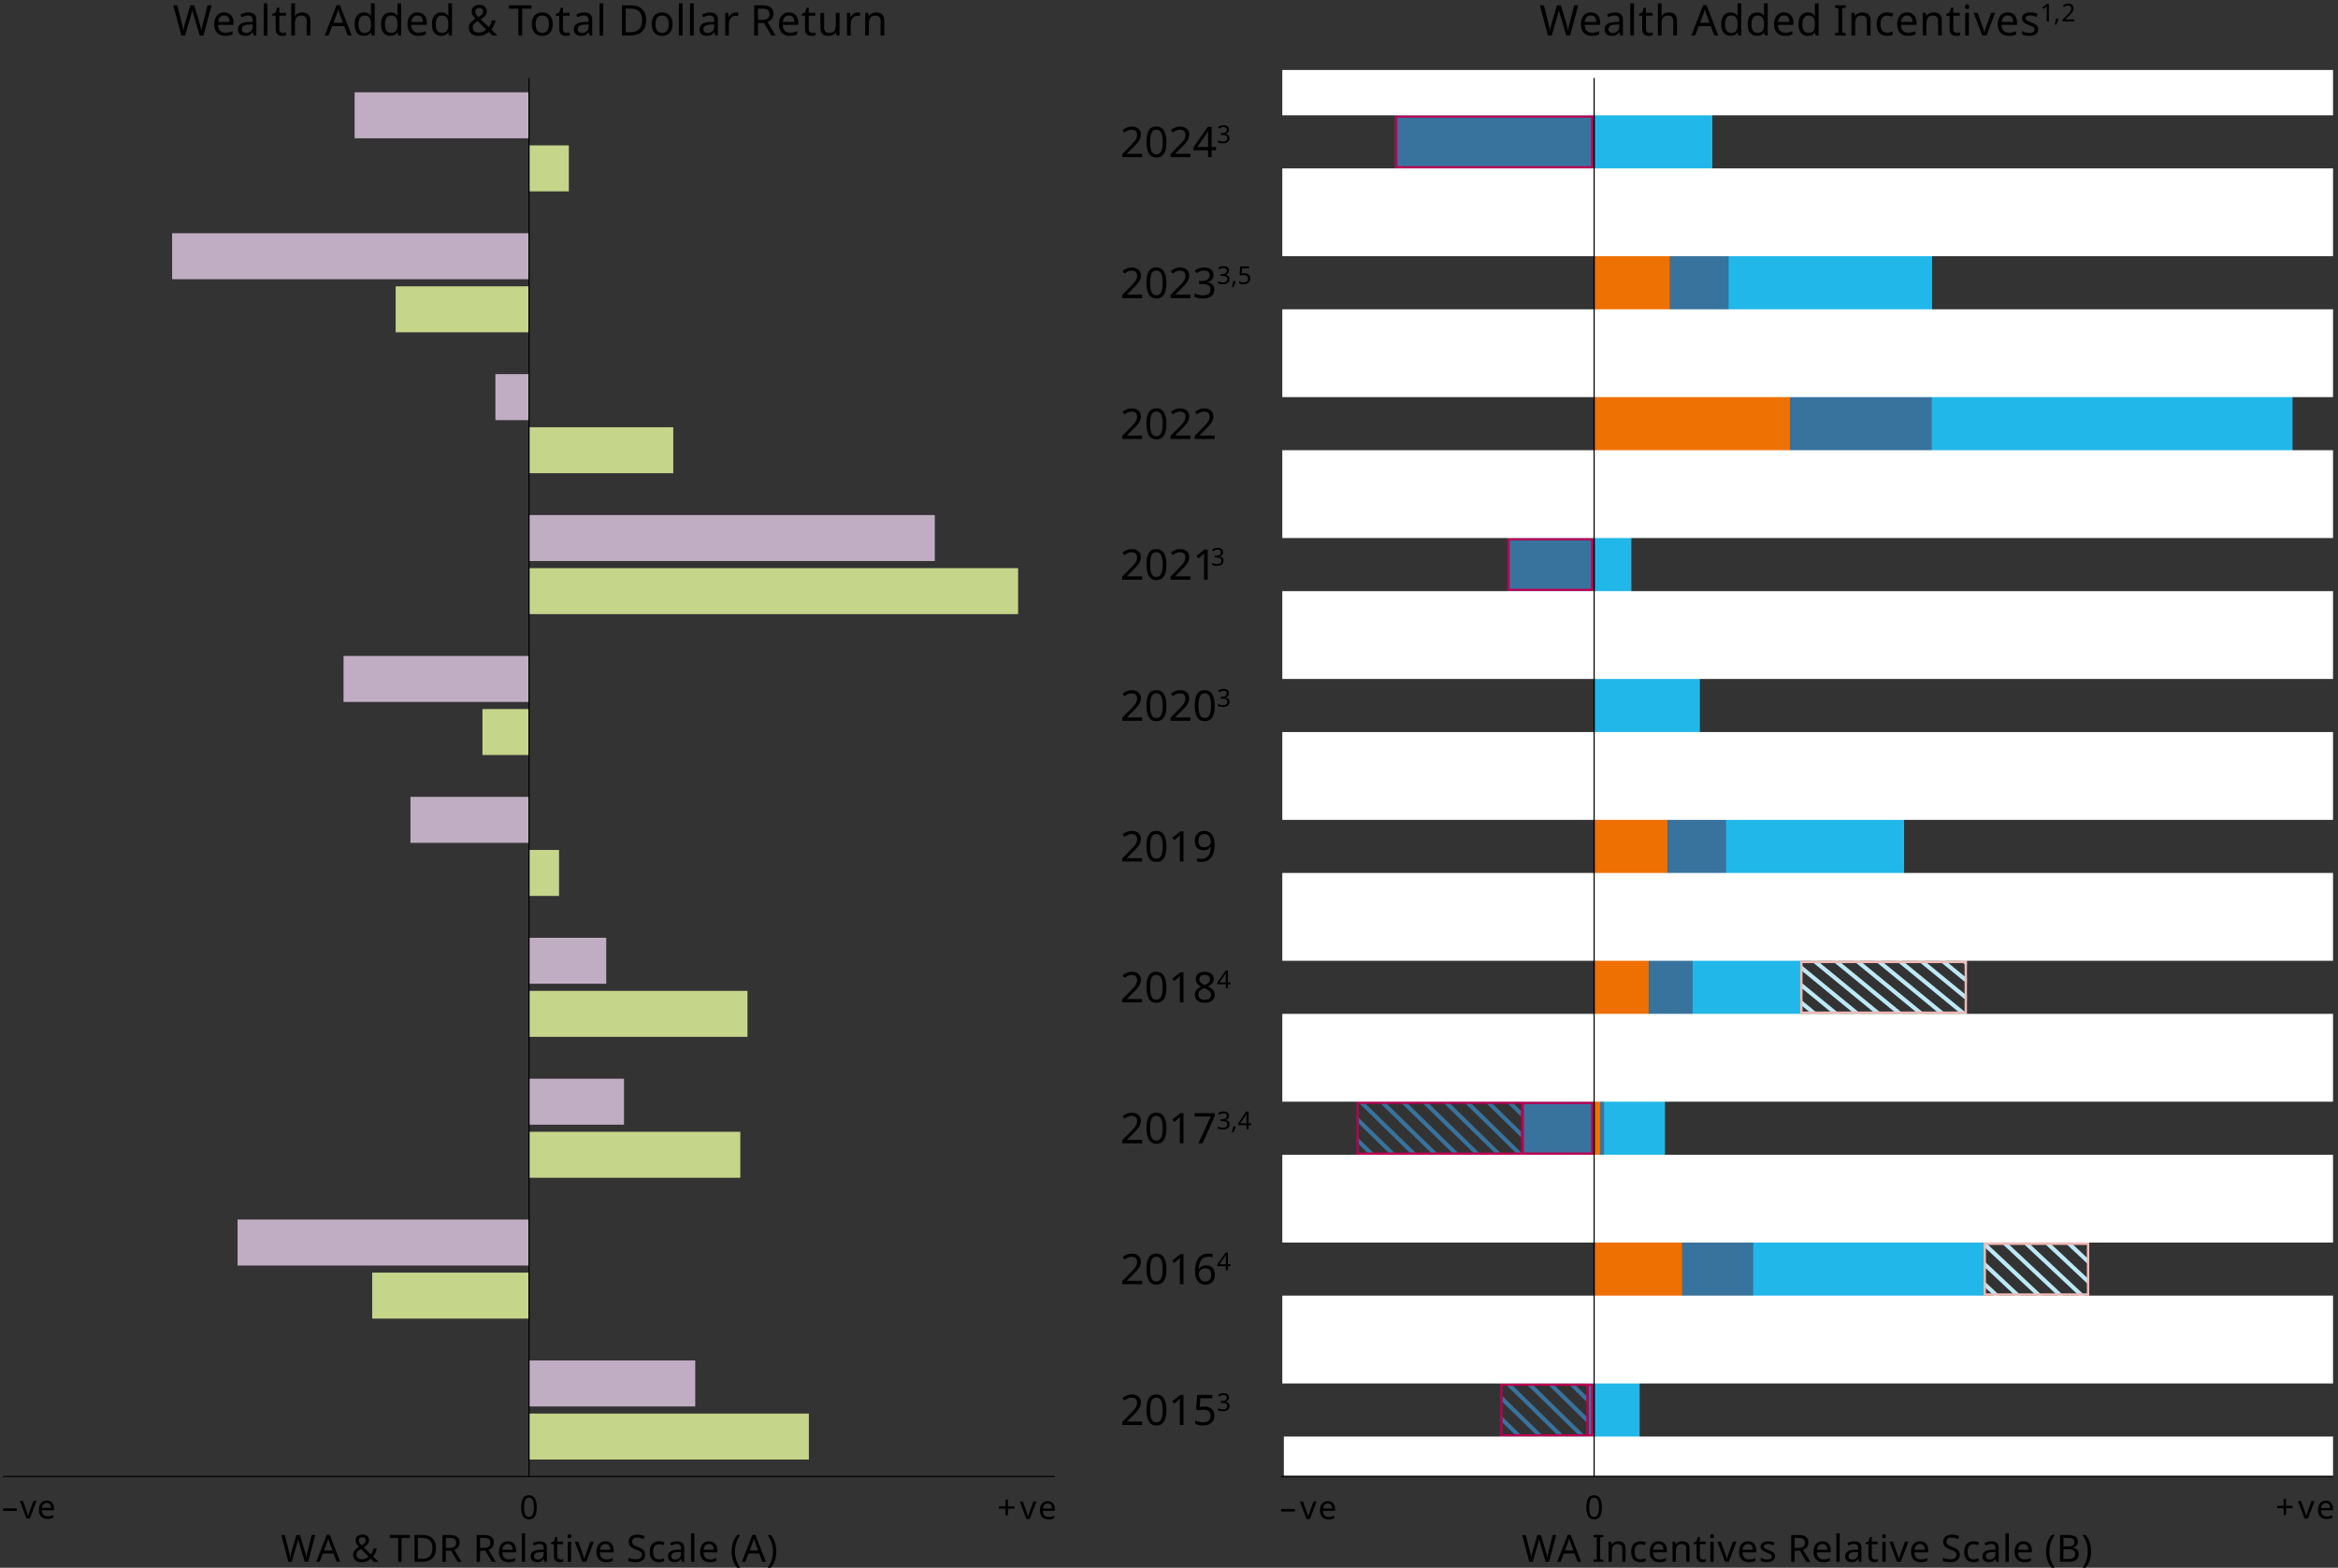 <?xml version="1.0" encoding="UTF-8"?>
<svg id="Layer_1" data-name="Layer 1" xmlns="http://www.w3.org/2000/svg" xmlns:xlink="http://www.w3.org/1999/xlink" viewBox="0 0 996 668">
  <rect x="0" y="0" width="996" height="668" fill="#333333" stroke="none"/>
  <defs>
    <style>
      .cls-1 {
        clip-path: url(#clippath);
      }

      .cls-2, .cls-3, .cls-4, .cls-5, .cls-6, .cls-7, .cls-8, .cls-9, .cls-10, .cls-11, .cls-12 {
        stroke-width: 0px;
      }

      .cls-2, .cls-13, .cls-14, .cls-15 {
        fill: none;
      }

      .cls-3 {
        fill: #ba0051;
      }

      .cls-4 {
        fill: #c1adc3;
      }

      .cls-16 {
        clip-path: url(#clippath-1);
      }

      .cls-17 {
        clip-path: url(#clippath-3);
      }

      .cls-18 {
        clip-path: url(#clippath-2);
      }

      .cls-5 {
        fill: #c5d58a;
      }

      .cls-13 {
        stroke: #38739e;
      }

      .cls-13, .cls-14 {
        stroke-width: 1.75px;
      }

      .cls-13, .cls-14, .cls-15 {
        stroke-miterlimit: 10;
      }

      .cls-14 {
        stroke: #bde9f8;
      }

      .cls-6 {
        fill: #000;
      }

      .cls-7 {
        fill: #38739e;
      }

      .cls-8 {
        fill: #ee7203;
      }

      .cls-15 {
        stroke: #000;
        stroke-width: .5px;
      }

      .cls-9 {
        fill: #ee7003;
      }

      .cls-10 {
        fill: #22b7e9;
      }

      .cls-11 {
        fill: #fff;
      }

      .cls-12 {
        fill: #f1b9b4;
      }
    </style>
    <clipPath id="clippath">
      <rect class="cls-2" x="577.97" y="469.41" width="70.08" height="22.64"/>
    </clipPath>
    <clipPath id="clippath-1">
      <rect class="cls-2" x="766.95" y="409.4" width="70.93" height="22.59"/>
    </clipPath>
    <clipPath id="clippath-2">
      <rect class="cls-2" x="639.19" y="589.54" width="37.59" height="22.56"/>
    </clipPath>
    <clipPath id="clippath-3">
      <rect class="cls-2" x="845.09" y="529.49" width="44.89" height="22.57"/>
    </clipPath>
  </defs>
  <rect class="cls-5" x="225.35" y="61.95" width="16.98" height="19.59"/>
  <rect class="cls-5" x="168.55" y="122" width="56.79" height="19.59"/>
  <rect class="cls-5" x="225.35" y="182.04" width="61.46" height="19.59"/>
  <rect class="cls-5" x="225.35" y="242.08" width="208.37" height="19.59"/>
  <rect class="cls-5" x="205.53" y="302.12" width="19.81" height="19.59"/>
  <rect class="cls-5" x="225.35" y="362.16" width="12.81" height="19.59"/>
  <rect class="cls-5" x="225.35" y="422.2" width="93.08" height="19.59"/>
  <rect class="cls-5" x="225.35" y="482.25" width="90.03" height="19.59"/>
  <rect class="cls-5" x="158.55" y="542.26" width="66.8" height="19.59"/>
  <rect class="cls-5" x="225.35" y="602.31" width="119.23" height="19.59"/>
  <rect class="cls-4" x="151.07" y="39.33" width="74.27" height="19.59"/>
  <rect class="cls-4" x="73.33" y="99.38" width="152.02" height="19.59"/>
  <rect class="cls-4" x="211.04" y="159.42" width="14.31" height="19.59"/>
  <rect class="cls-4" x="225.35" y="219.46" width="172.88" height="19.59"/>
  <rect class="cls-4" x="146.35" y="279.5" width="79" height="19.59"/>
  <rect class="cls-4" x="174.86" y="339.54" width="50.49" height="19.59"/>
  <rect class="cls-4" x="225.35" y="399.58" width="32.9" height="19.59"/>
  <rect class="cls-4" x="225.35" y="459.63" width="40.48" height="19.59"/>
  <rect class="cls-4" x="101.2" y="519.64" width="124.15" height="19.59"/>
  <rect class="cls-4" x="225.35" y="579.69" width="70.83" height="19.59"/>
  <rect class="cls-7" x="594.31" y="36.8" width="84.68" height="59.08"/>
  <rect class="cls-7" x="642.21" y="214.06" width="36.78" height="59.08"/>
  <rect class="cls-7" x="648.5" y="450.39" width="29.92" height="59.08"/>
  <polygon class="cls-7" points="676.37 568.61 678.99 568.56 678.99 627.65 676.37 627.69 676.37 568.61"/>
  <rect class="cls-8" x="678.98" y="95.89" width="32.47" height="59.08"/>
  <rect class="cls-8" x="678.98" y="154.97" width="83.56" height="59.08"/>
  <rect class="cls-9" x="678.98" y="332.23" width="31.44" height="59.08"/>
  <rect class="cls-9" x="678.98" y="391.31" width="23.54" height="59.08"/>
  <rect class="cls-8" x="679.27" y="450.39" width="2.42" height="59.08"/>
  <rect class="cls-9" x="678.98" y="509.48" width="37.68" height="59.08"/>
  <rect class="cls-7" x="711.45" y="95.89" width="24.88" height="59.08"/>
  <rect class="cls-7" x="762.54" y="154.97" width="60.29" height="59.08"/>
  <rect class="cls-7" x="710.43" y="332.23" width="24.8" height="59.08"/>
  <rect class="cls-7" x="702.53" y="391.31" width="18.55" height="59.08"/>
  <rect class="cls-7" x="681.63" y="450.39" width="1.89" height="59.08"/>
  <rect class="cls-7" x="716.66" y="509.48" width="30.12" height="59.08"/>
  <rect class="cls-10" x="678.98" y="36.8" width="50.49" height="59.08"/>
  <rect class="cls-10" x="736.33" y="95.89" width="86.75" height="59.08"/>
  <rect class="cls-10" x="822.83" y="154.97" width="153.8" height="59.08"/>
  <rect class="cls-10" x="678.98" y="214.06" width="16" height="59.08"/>
  <rect class="cls-10" x="678.98" y="273.14" width="45.17" height="59.08"/>
  <rect class="cls-10" x="735.23" y="332.23" width="75.92" height="59.08"/>
  <rect class="cls-10" x="721.07" y="391.31" width="45.88" height="59.08"/>
  <rect class="cls-10" x="683.3" y="450.39" width="25.99" height="59.08"/>
  <rect class="cls-10" x="746.78" y="509.48" width="98.31" height="59.08"/>
  <rect class="cls-10" x="678.98" y="568.56" width="19.51" height="59.08"/>
  <line class="cls-15" x1="679.1" y1="33.23" x2="679.1" y2="629.36"/>
  <g class="cls-1">
    <line class="cls-13" x1="491.21" y1="435.92" x2="585.65" y2="528.32"/>
    <line class="cls-13" x1="500.24" y1="435.92" x2="594.67" y2="528.32"/>
    <line class="cls-13" x1="509.26" y1="435.92" x2="603.7" y2="528.32"/>
    <line class="cls-13" x1="518.28" y1="435.92" x2="612.71" y2="528.32"/>
    <line class="cls-13" x1="527.29" y1="435.92" x2="621.74" y2="528.32"/>
    <line class="cls-13" x1="536.32" y1="435.92" x2="630.76" y2="528.32"/>
    <line class="cls-13" x1="545.34" y1="435.92" x2="639.79" y2="528.32"/>
    <line class="cls-13" x1="554.37" y1="435.92" x2="648.81" y2="528.32"/>
    <line class="cls-13" x1="563.39" y1="435.92" x2="657.84" y2="528.32"/>
    <line class="cls-13" x1="572.42" y1="435.92" x2="666.86" y2="528.32"/>
    <line class="cls-13" x1="581.44" y1="435.92" x2="675.88" y2="528.32"/>
    <line class="cls-13" x1="590.46" y1="435.92" x2="684.91" y2="528.32"/>
    <line class="cls-13" x1="599.49" y1="435.92" x2="693.93" y2="528.32"/>
    <line class="cls-13" x1="608.51" y1="435.92" x2="702.96" y2="528.32"/>
    <line class="cls-13" x1="617.53" y1="435.92" x2="711.98" y2="528.32"/>
    <line class="cls-13" x1="626.56" y1="435.92" x2="721" y2="528.32"/>
    <line class="cls-13" x1="635.59" y1="435.92" x2="730.03" y2="528.32"/>
    <line class="cls-13" x1="644.61" y1="435.92" x2="739.05" y2="528.32"/>
  </g>
  <path class="cls-3" d="M677.85,250.88h-34.71v-20.62h34.71v20.62ZM678.85,229.26h-36.71v22.62h36.71v-22.62Z"/>
  <g class="cls-16">
    <line class="cls-14" x1="673.13" y1="364.85" x2="768.09" y2="442.69"/>
    <line class="cls-14" x1="682.2" y1="364.85" x2="777.16" y2="442.69"/>
    <line class="cls-14" x1="691.27" y1="364.85" x2="786.24" y2="442.69"/>
    <line class="cls-14" x1="700.34" y1="364.85" x2="795.31" y2="442.69"/>
    <line class="cls-14" x1="709.42" y1="364.85" x2="804.39" y2="442.69"/>
    <line class="cls-14" x1="718.49" y1="364.85" x2="813.46" y2="442.69"/>
    <line class="cls-14" x1="727.56" y1="364.85" x2="822.53" y2="442.69"/>
    <line class="cls-14" x1="736.65" y1="364.85" x2="831.61" y2="442.69"/>
    <line class="cls-14" x1="745.71" y1="364.85" x2="840.69" y2="442.69"/>
    <line class="cls-14" x1="754.79" y1="364.85" x2="849.76" y2="442.69"/>
    <line class="cls-14" x1="764.05" y1="364.85" x2="859.02" y2="442.69"/>
    <line class="cls-14" x1="773.12" y1="364.85" x2="868.09" y2="442.69"/>
    <line class="cls-14" x1="782.2" y1="364.85" x2="877.16" y2="442.69"/>
    <line class="cls-14" x1="791.27" y1="364.85" x2="886.24" y2="442.69"/>
    <line class="cls-14" x1="800.35" y1="364.85" x2="895.31" y2="442.69"/>
    <line class="cls-14" x1="809.42" y1="364.85" x2="904.39" y2="442.69"/>
    <line class="cls-14" x1="818.5" y1="364.85" x2="913.46" y2="442.69"/>
    <line class="cls-14" x1="827.56" y1="364.85" x2="922.53" y2="442.69"/>
    <line class="cls-14" x1="836.64" y1="364.85" x2="931.61" y2="442.69"/>
  </g>
  <path class="cls-12" d="M836.94,431h-69.05v-20.62h69.05v20.62ZM837.94,409.38h-71.05v22.62h71.05v-22.62Z"/>
  <path class="cls-3" d="M677.85,491.05h-28.79v-20.62h28.79v20.62ZM678.85,469.42h-30.79v22.62h30.79v-22.62Z"/>
  <path class="cls-3" d="M648.14,491.06h-69.22v-20.68h69.22v20.68ZM649.14,469.39h-71.22v22.68h71.22v-22.68Z"/>
  <g class="cls-18">
    <line class="cls-13" x1="550.56" y1="561.26" x2="644.48" y2="653.16"/>
    <line class="cls-13" x1="559.53" y1="561.26" x2="653.46" y2="653.16"/>
    <line class="cls-13" x1="568.51" y1="561.26" x2="662.43" y2="653.16"/>
    <line class="cls-13" x1="577.49" y1="561.26" x2="671.41" y2="653.16"/>
    <line class="cls-13" x1="586.47" y1="561.26" x2="680.39" y2="653.16"/>
    <line class="cls-13" x1="595.44" y1="561.26" x2="689.36" y2="653.16"/>
    <line class="cls-13" x1="604.42" y1="561.26" x2="698.34" y2="653.16"/>
    <line class="cls-13" x1="613.39" y1="561.26" x2="707.31" y2="653.16"/>
    <line class="cls-13" x1="622.35" y1="561.26" x2="716.28" y2="653.16"/>
    <line class="cls-13" x1="631.33" y1="561.26" x2="725.26" y2="653.16"/>
    <line class="cls-13" x1="640.31" y1="561.26" x2="734.24" y2="653.16"/>
    <line class="cls-13" x1="649.28" y1="561.26" x2="743.22" y2="653.16"/>
    <line class="cls-13" x1="658.26" y1="561.26" x2="752.19" y2="653.16"/>
    <line class="cls-13" x1="667.23" y1="561.26" x2="761.17" y2="653.16"/>
    <line class="cls-13" x1="676.21" y1="561.26" x2="770.14" y2="653.16"/>
  </g>
  <path class="cls-3" d="M675.84,611.11h-35.7v-20.62h35.7v20.62ZM676.84,589.48h-37.7v22.62h37.7v-22.62Z"/>
  <g class="cls-17">
    <line class="cls-14" x1="753.44" y1="477.96" x2="848.31" y2="566.86"/>
    <line class="cls-14" x1="762.5" y1="477.96" x2="857.38" y2="566.86"/>
    <line class="cls-14" x1="771.57" y1="477.96" x2="866.45" y2="566.86"/>
    <line class="cls-14" x1="780.63" y1="477.96" x2="875.51" y2="566.86"/>
    <line class="cls-14" x1="789.7" y1="477.96" x2="884.57" y2="566.86"/>
    <line class="cls-14" x1="798.77" y1="477.96" x2="893.64" y2="566.86"/>
    <line class="cls-14" x1="807.83" y1="477.96" x2="902.71" y2="566.86"/>
    <line class="cls-14" x1="816.9" y1="477.96" x2="911.77" y2="566.86"/>
    <line class="cls-14" x1="825.96" y1="477.96" x2="920.84" y2="566.86"/>
    <line class="cls-14" x1="835.02" y1="477.96" x2="929.9" y2="566.86"/>
    <line class="cls-14" x1="844.09" y1="477.96" x2="938.97" y2="566.86"/>
    <line class="cls-14" x1="853.15" y1="477.96" x2="948.03" y2="566.86"/>
    <line class="cls-14" x1="862.22" y1="477.96" x2="957.1" y2="566.86"/>
    <line class="cls-14" x1="871.29" y1="477.96" x2="966.17" y2="566.86"/>
    <line class="cls-14" x1="880.35" y1="477.96" x2="975.23" y2="566.86"/>
    <line class="cls-14" x1="889.42" y1="477.96" x2="984.3" y2="566.86"/>
  </g>
  <path class="cls-12" d="M889.03,530.46v20.62s-43,0-43,0v-20.62s43,0,43,0ZM890.03,529.46h-45v22.62h45v-22.62Z"/>
  <path class="cls-3" d="M677.85,611.11h-.97v-20.62h.97v20.62ZM678.85,589.48h-2.97v22.62h2.97v-22.62Z"/>
  <path class="cls-3" d="M677.85,70.81h-82.54v-20.68h82.54v20.68ZM678.85,49.13h-84.54v22.68h84.54v-22.68Z"/>
  <rect class="cls-11" x="546.27" y="552.06" width="447.62" height="37.43"/>
  <rect class="cls-11" x="546.27" y="492.05" width="447.61" height="37.39"/>
  <rect class="cls-11" x="546.27" y="432" width="447.61" height="37.42"/>
  <rect class="cls-11" x="546.27" y="371.96" width="447.61" height="37.42"/>
  <rect class="cls-11" x="546.27" y="311.92" width="447.61" height="37.42"/>
  <rect class="cls-11" x="546.27" y="251.88" width="447.61" height="37.42"/>
  <rect class="cls-11" x="546.27" y="191.83" width="447.61" height="37.42"/>
  <rect class="cls-11" x="546.27" y="131.79" width="447.61" height="37.42"/>
  <rect class="cls-11" x="546.27" y="71.75" width="447.61" height="37.42"/>
  <rect class="cls-11" x="546.27" y="29.82" width="447.61" height="19.31"/>
  <rect class="cls-11" x="546.93" y="612.11" width="446.96" height="16.77"/>
  <g>
    <path class="cls-6" d="M486.56,66.96h-8.5v-1.31l3.37-3.4c.64-.65,1.18-1.22,1.63-1.73.45-.5.79-1,1.02-1.48s.34-1.01.34-1.6c0-.71-.21-1.24-.63-1.61s-.97-.55-1.64-.55c-.64,0-1.19.11-1.66.32-.47.22-.95.52-1.44.9l-.85-1.06c.5-.42,1.08-.78,1.74-1.07.65-.29,1.39-.44,2.21-.44,1.2,0,2.15.31,2.84.92.7.61,1.04,1.45,1.04,2.5,0,.67-.14,1.3-.41,1.89-.28.59-.66,1.17-1.15,1.75-.49.58-1.07,1.18-1.73,1.82l-2.68,2.65v.07h6.5v1.44Z"/>
    <path class="cls-6" d="M496.91,60.51c0,1.39-.14,2.58-.43,3.56s-.75,1.74-1.38,2.27c-.63.53-1.46.79-2.47.79-1.45,0-2.52-.58-3.21-1.76-.69-1.17-1.04-2.79-1.04-4.87,0-1.39.14-2.58.42-3.56.28-.98.74-1.74,1.36-2.26.62-.52,1.45-.78,2.47-.78,1.44,0,2.51.58,3.22,1.74.71,1.16,1.06,2.78,1.06,4.87ZM489.96,60.51c0,1.76.2,3.08.6,3.96.4.88,1.09,1.31,2.06,1.31s1.65-.44,2.06-1.31c.41-.87.62-2.19.62-3.97s-.21-3.07-.62-3.94c-.41-.88-1.1-1.31-2.06-1.31s-1.66.44-2.06,1.31c-.4.88-.6,2.19-.6,3.94Z"/>
    <path class="cls-6" d="M507.15,66.96h-8.5v-1.31l3.37-3.4c.64-.65,1.18-1.22,1.63-1.73.45-.5.79-1,1.02-1.48.23-.48.34-1.01.34-1.6,0-.71-.21-1.24-.63-1.61s-.97-.55-1.64-.55c-.64,0-1.19.11-1.66.32-.47.22-.95.52-1.44.9l-.85-1.06c.5-.42,1.08-.78,1.74-1.07.65-.29,1.39-.44,2.21-.44,1.2,0,2.15.31,2.84.92.7.61,1.04,1.45,1.04,2.5,0,.67-.14,1.3-.41,1.89-.28.59-.66,1.17-1.15,1.75-.49.58-1.07,1.18-1.73,1.82l-2.68,2.65v.07h6.5v1.44Z"/>
    <path class="cls-6" d="M518.03,64.04h-1.87v2.92h-1.53v-2.92h-6.16v-1.35l6.05-8.66h1.64v8.59h1.87v1.42ZM514.62,62.62v-4.05c0-.62,0-1.15.03-1.59.02-.44.04-.85.06-1.25h-.07c-.1.23-.22.47-.36.74-.14.26-.28.49-.41.67l-3.85,5.49h4.61Z"/>
  </g>
  <path class="cls-6" d="M523.56,55.22c0,.5-.14.9-.43,1.2-.28.3-.66.5-1.13.59v.04c.59.07,1.04.26,1.34.57.3.31.45.71.45,1.21,0,.44-.1.83-.3,1.17-.2.34-.52.6-.94.79-.42.19-.97.28-1.63.28-.39,0-.76-.03-1.09-.09-.34-.06-.66-.17-.96-.32v-.86c.31.16.65.28,1.02.37.36.08.71.13,1.05.13.67,0,1.16-.13,1.45-.39.3-.26.45-.62.45-1.09s-.18-.81-.55-1.01c-.37-.21-.88-.31-1.55-.31h-.72v-.79h.73c.62,0,1.08-.13,1.4-.39s.48-.6.48-1.03c0-.36-.12-.65-.37-.84-.24-.2-.58-.3-1-.3s-.75.06-1.04.18c-.29.12-.57.27-.85.45l-.46-.63c.27-.21.6-.39.99-.55s.84-.23,1.35-.23c.78,0,1.37.17,1.75.52.38.35.57.79.57,1.33Z"/>
  <path class="cls-6" d="M1.28,643.8v-1.09h5.88v1.09H1.28Z"/>
  <path class="cls-6" d="M11.27,647l-2.84-7.5h1.32l1.6,4.42c.07.21.15.43.24.69.08.25.16.49.22.73.06.23.11.42.14.57h.06c.03-.15.08-.34.15-.58s.15-.48.24-.73c.08-.25.16-.47.24-.68l1.6-4.42h1.32l-2.86,7.5h-1.41Z"/>
  <path class="cls-6" d="M19.9,639.36c.63,0,1.19.14,1.65.42.47.28.82.67,1.07,1.18.25.51.37,1.1.37,1.79v.74h-5.14c.02.85.24,1.5.65,1.94.42.44,1,.67,1.74.67.48,0,.9-.04,1.27-.13s.75-.22,1.14-.38v1.08c-.38.17-.76.29-1.13.37-.37.08-.82.12-1.33.12-.72,0-1.35-.14-1.89-.43-.54-.29-.96-.72-1.27-1.29-.3-.57-.46-1.27-.46-2.11s.14-1.53.41-2.11c.27-.59.66-1.04,1.16-1.36.5-.32,1.08-.48,1.74-.48ZM19.89,640.37c-.59,0-1.05.19-1.39.57-.34.38-.54.9-.61,1.58h3.82c0-.63-.16-1.15-.45-1.55-.29-.4-.75-.59-1.37-.59Z"/>
  <path class="cls-6" d="M429.36,641.84h2.79v.99h-2.79v2.88h-1.01v-2.88h-2.79v-.99h2.79v-2.9h1.01v2.9Z"/>
  <path class="cls-6" d="M437.26,647.27l-2.84-7.5h1.32l1.6,4.42c.07.21.15.43.24.69.08.25.16.49.22.73.06.23.11.42.14.57h.06c.03-.15.08-.34.15-.58s.15-.48.24-.73c.08-.25.16-.47.24-.68l1.6-4.42h1.32l-2.86,7.5h-1.41Z"/>
  <path class="cls-6" d="M446.32,639.62c.63,0,1.19.14,1.65.42.47.28.82.67,1.07,1.18.25.51.37,1.1.37,1.79v.74h-5.14c.02.85.24,1.5.65,1.94.42.44,1,.67,1.74.67.48,0,.9-.04,1.27-.13s.75-.22,1.14-.38v1.08c-.38.17-.76.29-1.13.37-.37.08-.82.12-1.33.12-.72,0-1.35-.14-1.89-.43-.54-.29-.96-.72-1.27-1.29-.3-.57-.46-1.27-.46-2.11s.14-1.53.41-2.11c.27-.59.66-1.04,1.16-1.36.5-.32,1.08-.48,1.74-.48ZM446.3,640.63c-.59,0-1.05.19-1.39.57-.34.38-.54.9-.61,1.58h3.82c0-.63-.16-1.15-.45-1.55-.29-.4-.75-.59-1.37-.59Z"/>
  <path class="cls-6" d="M545.77,644.06v-1.09h5.88v1.09h-5.88Z"/>
  <path class="cls-6" d="M556.59,647.27l-2.84-7.5h1.32l1.6,4.42c.07.21.15.43.24.69.08.25.16.49.22.73s.11.42.14.57h.06c.03-.15.08-.34.15-.58.08-.24.15-.48.24-.73.08-.25.16-.47.24-.68l1.6-4.42h1.32l-2.86,7.5h-1.41Z"/>
  <path class="cls-6" d="M565.65,639.62c.63,0,1.19.14,1.65.42.47.28.82.67,1.07,1.18.25.51.37,1.1.37,1.79v.74h-5.14c.02.85.24,1.5.65,1.94.42.44,1,.67,1.74.67.48,0,.9-.04,1.27-.13.37-.09.75-.22,1.14-.38v1.08c-.38.17-.76.29-1.13.37-.37.08-.82.12-1.33.12-.72,0-1.35-.14-1.89-.43-.54-.29-.96-.72-1.27-1.29-.3-.57-.46-1.27-.46-2.11s.14-1.53.41-2.11c.28-.59.66-1.04,1.16-1.36s1.08-.48,1.74-.48ZM565.64,640.63c-.59,0-1.05.19-1.39.57s-.54.9-.61,1.58h3.82c0-.63-.16-1.15-.45-1.55-.29-.4-.75-.59-1.37-.59Z"/>
  <path class="cls-6" d="M973.85,641.63h2.79v.99h-2.79v2.88h-1.01v-2.88h-2.79v-.99h2.79v-2.9h1.01v2.9Z"/>
  <path class="cls-6" d="M981.75,647.06l-2.84-7.5h1.32l1.6,4.42c.07.21.15.43.24.69.08.25.16.49.22.73s.11.42.14.57h.06c.03-.15.08-.34.15-.58.08-.24.15-.48.24-.73.08-.25.16-.47.24-.68l1.6-4.42h1.32l-2.86,7.5h-1.41Z"/>
  <path class="cls-6" d="M990.8,639.42c.63,0,1.19.14,1.65.42.47.28.82.67,1.07,1.18.25.51.37,1.1.37,1.79v.74h-5.14c.02.85.24,1.5.65,1.94.42.44,1,.67,1.74.67.48,0,.9-.04,1.27-.13.37-.09.75-.22,1.14-.38v1.08c-.38.17-.76.29-1.13.37-.37.08-.82.12-1.33.12-.72,0-1.35-.14-1.89-.43-.54-.29-.96-.72-1.27-1.29-.3-.57-.46-1.27-.46-2.11s.14-1.53.41-2.11c.28-.59.66-1.04,1.16-1.36s1.08-.48,1.74-.48ZM990.79,640.42c-.59,0-1.05.19-1.39.57s-.54.9-.61,1.58h3.82c0-.63-.16-1.15-.45-1.55-.29-.4-.75-.59-1.37-.59Z"/>
  <path class="cls-6" d="M228.67,642.25c0,1.08-.11,2.01-.34,2.77-.22.77-.58,1.35-1.07,1.76-.49.41-1.13.62-1.92.62-1.13,0-1.96-.46-2.5-1.36-.54-.91-.81-2.17-.81-3.79,0-1.08.11-2.01.33-2.77.22-.76.57-1.35,1.06-1.76s1.12-.61,1.92-.61c1.12,0,1.96.45,2.51,1.35.55.9.83,2.16.83,3.79ZM223.27,642.25c0,1.37.16,2.4.47,3.08.31.68.85,1.02,1.6,1.02s1.28-.34,1.6-1.01c.32-.68.48-1.71.48-3.09s-.16-2.38-.48-3.07c-.32-.68-.86-1.02-1.6-1.02s-1.29.34-1.6,1.02c-.31.68-.47,1.7-.47,3.07Z"/>
  <path class="cls-6" d="M682.42,642.26c0,1.08-.11,2.01-.34,2.77-.22.77-.58,1.35-1.07,1.76-.49.41-1.13.62-1.92.62-1.13,0-1.96-.46-2.5-1.36-.54-.91-.81-2.17-.81-3.79,0-1.08.11-2.01.33-2.77.22-.76.57-1.35,1.06-1.76s1.12-.61,1.92-.61c1.12,0,1.96.45,2.51,1.35s.83,2.16.83,3.79ZM677.02,642.26c0,1.37.16,2.4.47,3.08.31.68.85,1.02,1.6,1.02s1.28-.34,1.6-1.01c.32-.68.48-1.71.48-3.09s-.16-2.38-.48-3.07c-.32-.68-.86-1.02-1.6-1.02s-1.29.34-1.6,1.02c-.31.68-.47,1.7-.47,3.07Z"/>
  <g>
    <path class="cls-6" d="M90.12,2.27l-3.42,12.85h-1.64l-2.5-8.42c-.11-.34-.21-.68-.3-1.04s-.17-.67-.23-.94-.11-.46-.12-.57c-.01.16-.08.49-.2,1-.12.51-.26,1.04-.41,1.59l-2.43,8.37h-1.64l-3.4-12.85h1.69l2,7.85c.14.55.27,1.09.37,1.6s.18,1,.24,1.46c.06-.47.15-.98.27-1.53.12-.55.26-1.09.41-1.62l2.27-7.76h1.67l2.36,7.81c.17.55.31,1.1.43,1.66.12.55.21,1.03.27,1.44.05-.44.13-.93.24-1.45.11-.52.24-1.06.39-1.63l1.98-7.83h1.69Z"/>
    <path class="cls-6" d="M95.52,5.3c.82,0,1.52.18,2.12.54s1.06.87,1.38,1.52c.32.65.48,1.42.48,2.29v.95h-6.61c.02,1.09.3,1.92.84,2.49s1.28.85,2.24.85c.61,0,1.15-.06,1.63-.17.47-.11.96-.28,1.47-.5v1.39c-.49.22-.98.38-1.46.48-.48.1-1.05.15-1.71.15-.92,0-1.73-.19-2.43-.56-.7-.37-1.24-.92-1.63-1.66-.39-.73-.58-1.64-.58-2.72s.18-1.96.53-2.72c.35-.76.85-1.34,1.49-1.75.64-.41,1.39-.61,2.24-.61ZM95.5,6.59c-.76,0-1.35.24-1.79.73-.44.49-.7,1.16-.78,2.03h4.91c-.01-.82-.2-1.48-.58-1.99-.37-.51-.96-.77-1.76-.77Z"/>
    <path class="cls-6" d="M105.74,5.31c1.18,0,2.05.26,2.61.77.56.52.85,1.34.85,2.47v6.57h-1.15l-.31-1.37h-.07c-.42.53-.86.92-1.33,1.17-.47.25-1.1.38-1.91.38-.88,0-1.6-.23-2.18-.69-.58-.46-.86-1.18-.86-2.17s.38-1.7,1.13-2.22,1.92-.81,3.49-.85l1.64-.05v-.58c0-.8-.17-1.36-.52-1.67s-.84-.47-1.48-.47c-.5,0-.98.08-1.44.23-.46.15-.88.32-1.28.51l-.49-1.19c.42-.23.92-.42,1.49-.58.58-.16,1.18-.24,1.8-.24ZM107.63,10.41l-1.42.05c-1.2.05-2.03.24-2.49.58-.46.34-.69.81-.69,1.42,0,.54.17.94.5,1.19s.75.38,1.27.38c.8,0,1.48-.23,2.02-.67.55-.45.82-1.14.82-2.08v-.86Z"/>
    <path class="cls-6" d="M113.92,15.12h-1.58V1.44h1.58v13.68Z"/>
    <path class="cls-6" d="M120.52,14.01c.24,0,.49-.02.74-.05.25-.04.46-.08.61-.14v1.21c-.17.08-.41.15-.72.21-.31.05-.61.08-.9.08-.5,0-.97-.09-1.4-.26s-.77-.48-1.04-.91c-.26-.43-.4-1.04-.4-1.82v-5.62h-1.37v-.76l1.39-.63.63-2.05h.94v2.21h2.79v1.22h-2.79v5.58c0,.59.14,1.02.42,1.31.28.28.65.42,1.09.42Z"/>
    <path class="cls-6" d="M125.65,1.44v4.01c0,.48-.03.93-.09,1.35h.11c.31-.49.73-.86,1.27-1.12.53-.25,1.11-.38,1.74-.38,1.16,0,2.04.28,2.64.84.59.56.89,1.46.89,2.69v6.28h-1.57v-6.17c0-1.55-.72-2.32-2.16-2.32-1.08,0-1.82.3-2.22.91-.4.61-.6,1.47-.6,2.6v4.99h-1.58V1.44h1.58Z"/>
    <path class="cls-6" d="M148.15,15.12l-1.55-3.98h-5.09l-1.53,3.98h-1.64l5.02-12.91h1.46l5,12.91h-1.67ZM146.12,9.71l-1.44-3.89c-.04-.1-.1-.27-.18-.52s-.17-.51-.24-.78c-.08-.27-.14-.48-.19-.62-.1.37-.2.74-.3,1.09-.1.35-.19.63-.26.84l-1.46,3.89h4.07Z"/>
    <path class="cls-6" d="M155.03,15.3c-1.2,0-2.16-.42-2.88-1.25-.72-.83-1.08-2.08-1.08-3.74s.36-2.91,1.09-3.75c.73-.85,1.69-1.27,2.89-1.27.74,0,1.35.14,1.83.41.47.28.86.61,1.16,1.01h.11c-.02-.16-.05-.39-.07-.69-.02-.31-.04-.55-.04-.73V1.44h1.58v13.68h-1.28l-.23-1.3h-.07c-.29.41-.67.76-1.15,1.04-.48.29-1.1.43-1.85.43ZM155.28,13.99c1.02,0,1.74-.28,2.15-.84.41-.56.62-1.4.62-2.53v-.29c0-1.2-.2-2.12-.59-2.76s-1.13-.96-2.2-.96c-.85,0-1.49.34-1.92,1.02-.43.68-.64,1.59-.64,2.73s.21,2.05.64,2.68c.43.64,1.07.95,1.94.95Z"/>
    <path class="cls-6" d="M166.3,15.3c-1.2,0-2.16-.42-2.88-1.25-.72-.83-1.08-2.08-1.08-3.74s.36-2.91,1.09-3.75c.73-.85,1.69-1.27,2.89-1.27.74,0,1.35.14,1.83.41.47.28.86.61,1.16,1.01h.11c-.02-.16-.05-.39-.07-.69-.02-.31-.04-.55-.04-.73V1.44h1.58v13.68h-1.28l-.23-1.3h-.07c-.29.41-.67.76-1.15,1.04-.48.29-1.1.43-1.85.43ZM166.55,13.99c1.02,0,1.74-.28,2.15-.84.41-.56.62-1.4.62-2.53v-.29c0-1.2-.2-2.12-.59-2.76s-1.13-.96-2.2-.96c-.85,0-1.49.34-1.92,1.02-.43.68-.64,1.59-.64,2.73s.21,2.05.64,2.68c.43.64,1.07.95,1.94.95Z"/>
    <path class="cls-6" d="M177.85,5.3c.82,0,1.52.18,2.12.54s1.06.87,1.38,1.52c.32.65.48,1.42.48,2.29v.95h-6.61c.02,1.09.3,1.92.84,2.49s1.28.85,2.24.85c.61,0,1.15-.06,1.63-.17.47-.11.96-.28,1.47-.5v1.39c-.49.22-.98.38-1.46.48-.48.1-1.05.15-1.71.15-.92,0-1.73-.19-2.43-.56-.7-.37-1.24-.92-1.63-1.66-.39-.73-.58-1.64-.58-2.72s.18-1.96.53-2.72c.35-.76.85-1.34,1.49-1.75.64-.41,1.39-.61,2.24-.61ZM177.83,6.59c-.76,0-1.35.24-1.79.73-.44.49-.7,1.16-.78,2.03h4.91c-.01-.82-.2-1.48-.58-1.99-.37-.51-.96-.77-1.76-.77Z"/>
    <path class="cls-6" d="M187.97,15.3c-1.2,0-2.16-.42-2.88-1.25-.72-.83-1.08-2.08-1.08-3.74s.36-2.91,1.09-3.75c.73-.85,1.69-1.27,2.89-1.27.74,0,1.35.14,1.83.41.47.28.86.61,1.16,1.01h.11c-.02-.16-.05-.39-.07-.69-.02-.31-.04-.55-.04-.73V1.44h1.58v13.68h-1.28l-.23-1.3h-.07c-.29.41-.67.76-1.15,1.04-.48.29-1.1.43-1.85.43ZM188.22,13.99c1.02,0,1.74-.28,2.15-.84.41-.56.62-1.4.62-2.53v-.29c0-1.2-.2-2.12-.59-2.76s-1.13-.96-2.2-.96c-.85,0-1.49.34-1.92,1.02-.43.68-.64,1.59-.64,2.73s.21,2.05.64,2.68c.43.64,1.07.95,1.94.95Z"/>
    <path class="cls-6" d="M204.24,2.07c.96,0,1.72.24,2.28.73.56.49.84,1.17.84,2.04,0,.76-.24,1.4-.73,1.93-.49.53-1.1,1.01-1.84,1.44l3.47,3.35c.31-.37.57-.8.77-1.29.2-.49.36-1.01.5-1.57h1.6c-.19.78-.43,1.5-.72,2.15-.29.65-.66,1.23-1.12,1.72l2.63,2.56h-2.14l-1.57-1.51c-.56.5-1.19.91-1.89,1.22-.7.31-1.54.47-2.54.47-1.25,0-2.23-.31-2.96-.92-.73-.61-1.09-1.48-1.09-2.61,0-.91.25-1.65.75-2.21.5-.56,1.17-1.09,2.02-1.57-.38-.43-.74-.89-1.07-1.39-.33-.49-.49-1.07-.49-1.73,0-.88.29-1.56.88-2.06.59-.5,1.4-.75,2.43-.75ZM203.45,8.99c-.65.38-1.16.77-1.52,1.17-.37.4-.55.92-.55,1.57s.22,1.19.67,1.58,1.04.59,1.78.59,1.42-.13,1.97-.38,1.01-.55,1.4-.9l-3.74-3.64ZM204.19,3.37c-.5,0-.92.13-1.23.4-.32.26-.48.63-.48,1.1,0,.43.11.83.34,1.2.23.37.56.77.99,1.21.71-.41,1.21-.79,1.52-1.15s.46-.79.46-1.28c0-.43-.14-.79-.43-1.06s-.68-.41-1.17-.41Z"/>
    <path class="cls-6" d="M222.44,15.12h-1.62V3.69h-4.01v-1.42h9.63v1.42h-4v11.43Z"/>
    <path class="cls-6" d="M235.47,10.28c0,1.6-.4,2.83-1.21,3.71s-1.91,1.31-3.29,1.31c-.85,0-1.61-.2-2.28-.58-.67-.39-1.19-.96-1.58-1.71-.38-.75-.58-1.66-.58-2.73,0-1.6.4-2.83,1.2-3.69.8-.86,1.89-1.3,3.29-1.3.86,0,1.63.2,2.3.58.67.39,1.2.95,1.58,1.69.38.74.57,1.64.57,2.71ZM228.18,10.28c0,1.14.23,2.04.68,2.71.45.67,1.17,1,2.15,1s1.69-.33,2.14-1c.46-.67.68-1.57.68-2.71s-.23-2.03-.68-2.68c-.46-.65-1.18-.97-2.16-.97s-1.7.32-2.14.97-.67,1.54-.67,2.68Z"/>
    <path class="cls-6" d="M241.35,14.01c.24,0,.49-.02.74-.05.25-.04.46-.08.61-.14v1.21c-.17.08-.41.15-.72.21-.31.05-.61.08-.9.08-.5,0-.97-.09-1.4-.26s-.77-.48-1.04-.91c-.26-.43-.4-1.04-.4-1.82v-5.62h-1.37v-.76l1.39-.63.63-2.05h.94v2.21h2.79v1.22h-2.79v5.58c0,.59.14,1.02.42,1.31.28.28.65.42,1.09.42Z"/>
    <path class="cls-6" d="M248.82,5.31c1.18,0,2.05.26,2.61.77.56.52.85,1.34.85,2.47v6.57h-1.15l-.31-1.37h-.07c-.42.53-.86.92-1.33,1.17-.47.25-1.1.38-1.91.38-.88,0-1.6-.23-2.18-.69-.58-.46-.86-1.18-.86-2.17s.38-1.7,1.13-2.22,1.92-.81,3.49-.85l1.64-.05v-.58c0-.8-.17-1.36-.52-1.67s-.84-.47-1.48-.47c-.5,0-.98.08-1.44.23-.46.15-.88.32-1.28.51l-.49-1.19c.42-.23.92-.42,1.49-.58.58-.16,1.18-.24,1.8-.24ZM250.71,10.41l-1.42.05c-1.2.05-2.03.24-2.49.58-.46.34-.69.81-.69,1.42,0,.54.17.94.5,1.19s.75.38,1.27.38c.8,0,1.48-.23,2.02-.67.55-.45.82-1.14.82-2.08v-.86Z"/>
    <path class="cls-6" d="M257,15.12h-1.58V1.44h1.58v13.68Z"/>
    <path class="cls-6" d="M275.25,8.57c0,2.17-.59,3.81-1.77,4.9-1.18,1.1-2.83,1.65-4.94,1.65h-3.58V2.27h3.96c1.28,0,2.4.24,3.36.72s1.69,1.19,2.21,2.12c.52.94.77,2.09.77,3.46ZM273.54,8.63c0-1.72-.42-2.97-1.27-3.77-.85-.8-2.04-1.2-3.59-1.2h-2.11v10.08h1.75c3.48,0,5.22-1.7,5.22-5.11Z"/>
    <path class="cls-6" d="M286.52,10.28c0,1.6-.4,2.83-1.21,3.71s-1.91,1.31-3.29,1.31c-.85,0-1.61-.2-2.28-.58-.67-.39-1.19-.96-1.58-1.71-.38-.75-.58-1.66-.58-2.73,0-1.6.4-2.83,1.2-3.69.8-.86,1.89-1.3,3.29-1.3.86,0,1.63.2,2.3.58.67.39,1.2.95,1.58,1.69.38.74.57,1.64.57,2.71ZM279.23,10.28c0,1.14.23,2.04.68,2.71.45.67,1.17,1,2.15,1s1.69-.33,2.14-1c.46-.67.68-1.57.68-2.71s-.23-2.03-.68-2.68c-.46-.65-1.18-.97-2.16-.97s-1.7.32-2.14.97-.67,1.54-.67,2.68Z"/>
    <path class="cls-6" d="M290.78,15.12h-1.58V1.44h1.58v13.68Z"/>
    <path class="cls-6" d="M295.53,15.12h-1.58V1.44h1.58v13.68Z"/>
    <path class="cls-6" d="M302.37,5.31c1.18,0,2.05.26,2.61.77.56.52.85,1.34.85,2.47v6.57h-1.15l-.31-1.37h-.07c-.42.53-.86.92-1.33,1.17-.47.25-1.1.38-1.91.38-.88,0-1.6-.23-2.18-.69-.58-.46-.86-1.18-.86-2.17s.38-1.7,1.13-2.22,1.92-.81,3.49-.85l1.64-.05v-.58c0-.8-.17-1.36-.52-1.67s-.84-.47-1.48-.47c-.5,0-.98.08-1.44.23-.46.15-.88.32-1.28.51l-.49-1.19c.42-.23.92-.42,1.49-.58.58-.16,1.18-.24,1.8-.24ZM304.26,10.41l-1.42.05c-1.2.05-2.03.24-2.49.58-.46.34-.69.81-.69,1.42,0,.54.17.94.5,1.19s.75.38,1.27.38c.8,0,1.48-.23,2.02-.67.55-.45.82-1.14.82-2.08v-.86Z"/>
    <path class="cls-6" d="M313.44,5.3c.18,0,.37,0,.58.03.2.02.39.04.56.08l-.2,1.46c-.16-.04-.33-.07-.52-.09-.19-.02-.37-.04-.52-.04-.49,0-.95.14-1.39.41-.43.27-.78.65-1.04,1.13-.26.49-.39,1.05-.39,1.7v5.15h-1.58V5.48h1.3l.18,1.76h.07c.3-.53.7-.98,1.2-1.37.5-.38,1.08-.58,1.75-.58Z"/>
    <path class="cls-6" d="M324.82,2.27c1.6,0,2.77.3,3.54.91.76.61,1.14,1.52,1.14,2.74,0,.68-.13,1.25-.38,1.71-.25.46-.57.82-.96,1.1-.39.28-.8.49-1.23.63l3.53,5.76h-1.89l-3.11-5.31h-2.56v5.31h-1.62V2.27h3.55ZM324.73,3.68h-1.84v4.77h1.93c1.04,0,1.81-.21,2.29-.62.48-.41.72-1.02.72-1.83s-.25-1.44-.76-1.79-1.28-.53-2.34-.53Z"/>
    <path class="cls-6" d="M336.09,5.3c.82,0,1.52.18,2.12.54s1.06.87,1.38,1.52c.32.65.48,1.42.48,2.29v.95h-6.61c.02,1.09.3,1.92.84,2.49s1.28.85,2.24.85c.61,0,1.15-.06,1.63-.17.47-.11.96-.28,1.47-.5v1.39c-.49.22-.98.38-1.46.48-.48.1-1.05.15-1.71.15-.92,0-1.73-.19-2.43-.56-.7-.37-1.24-.92-1.63-1.66-.39-.73-.58-1.64-.58-2.72s.18-1.96.53-2.72c.35-.76.85-1.34,1.49-1.75.64-.41,1.39-.61,2.24-.61ZM336.07,6.59c-.76,0-1.35.24-1.79.73-.44.49-.7,1.16-.78,2.03h4.91c-.01-.82-.2-1.48-.58-1.99-.37-.51-.96-.77-1.76-.77Z"/>
    <path class="cls-6" d="M346.04,14.01c.24,0,.49-.02.74-.05.25-.04.46-.08.61-.14v1.21c-.17.08-.41.15-.72.21-.31.05-.61.08-.9.08-.5,0-.97-.09-1.4-.26s-.77-.48-1.04-.91c-.26-.43-.4-1.04-.4-1.82v-5.62h-1.37v-.76l1.39-.63.63-2.05h.94v2.21h2.79v1.22h-2.79v5.58c0,.59.14,1.02.42,1.31.28.28.65.42,1.09.42Z"/>
    <path class="cls-6" d="M357.65,5.48v9.65h-1.3l-.23-1.28h-.07c-.31.5-.74.87-1.3,1.11-.55.23-1.14.35-1.76.35-1.16,0-2.04-.28-2.63-.84-.59-.56-.88-1.45-.88-2.67v-6.32h1.6v6.21c0,1.54.71,2.3,2.14,2.3,1.07,0,1.81-.3,2.22-.9.41-.6.62-1.46.62-2.59v-5.02h1.58Z"/>
    <path class="cls-6" d="M365.32,5.3c.18,0,.37,0,.58.03.2.02.39.04.56.08l-.2,1.46c-.16-.04-.33-.07-.52-.09-.19-.02-.37-.04-.52-.04-.49,0-.95.14-1.39.41-.43.27-.78.65-1.04,1.13-.26.49-.39,1.05-.39,1.7v5.15h-1.58V5.48h1.3l.18,1.76h.07c.3-.53.7-.98,1.2-1.37.5-.38,1.08-.58,1.75-.58Z"/>
    <path class="cls-6" d="M373.22,5.3c1.15,0,2.02.28,2.61.85.59.56.88,1.46.88,2.7v6.28h-1.57v-6.17c0-1.55-.72-2.32-2.16-2.32-1.07,0-1.81.3-2.21.9-.41.6-.61,1.46-.61,2.59v5h-1.58V5.48h1.28l.23,1.31h.09c.31-.5.74-.88,1.3-1.12.55-.25,1.13-.37,1.75-.37Z"/>
  </g>
  <g>
    <path class="cls-6" d="M672.31,2.27l-3.42,12.85h-1.64l-2.5-8.42c-.11-.34-.21-.68-.3-1.04-.09-.35-.17-.67-.23-.94-.07-.27-.11-.46-.12-.57-.01.16-.08.49-.2,1s-.26,1.04-.41,1.59l-2.43,8.37h-1.64l-3.4-12.85h1.69l2,7.85c.14.55.27,1.09.37,1.6.1.52.18,1,.24,1.46.06-.47.15-.98.27-1.53.12-.55.26-1.09.41-1.62l2.27-7.76h1.67l2.36,7.81c.17.55.31,1.1.43,1.66.12.55.21,1.03.27,1.44.05-.44.13-.93.24-1.45.11-.52.24-1.06.39-1.63l1.98-7.83h1.69Z"/>
    <path class="cls-6" d="M677.71,5.3c.82,0,1.52.18,2.12.54s1.06.87,1.38,1.52c.32.65.48,1.42.48,2.29v.95h-6.61c.02,1.09.3,1.92.84,2.49s1.28.85,2.24.85c.61,0,1.15-.06,1.63-.17.47-.11.96-.28,1.47-.5v1.39c-.49.22-.98.38-1.46.48-.48.1-1.05.15-1.71.15-.92,0-1.73-.19-2.43-.56-.7-.37-1.24-.92-1.63-1.66-.39-.73-.58-1.64-.58-2.72s.18-1.96.53-2.72c.35-.76.85-1.34,1.49-1.75.64-.41,1.39-.61,2.24-.61ZM677.69,6.59c-.76,0-1.35.24-1.79.73-.44.49-.7,1.16-.78,2.03h4.91c-.01-.82-.2-1.48-.58-1.99-.37-.51-.96-.77-1.76-.77Z"/>
    <path class="cls-6" d="M687.92,5.31c1.18,0,2.05.26,2.61.77.56.52.85,1.34.85,2.47v6.57h-1.15l-.31-1.37h-.07c-.42.53-.86.92-1.33,1.17-.47.25-1.1.38-1.91.38-.88,0-1.6-.23-2.18-.69-.58-.46-.86-1.18-.86-2.17s.38-1.7,1.13-2.22,1.92-.81,3.49-.85l1.64-.05v-.58c0-.8-.17-1.36-.52-1.67-.35-.31-.84-.47-1.48-.47-.5,0-.98.08-1.44.23-.46.15-.88.32-1.28.51l-.49-1.19c.42-.23.92-.42,1.49-.58s1.18-.24,1.8-.24ZM689.81,10.41l-1.42.05c-1.2.05-2.03.24-2.49.58s-.69.81-.69,1.42c0,.54.17.94.5,1.19s.75.38,1.27.38c.8,0,1.48-.23,2.02-.67.55-.45.82-1.14.82-2.08v-.86Z"/>
    <path class="cls-6" d="M696.09,15.12h-1.58V1.44h1.58v13.68Z"/>
    <path class="cls-6" d="M702.7,14.01c.24,0,.49-.02.74-.05s.46-.08.61-.14v1.21c-.17.08-.41.15-.72.21-.31.05-.61.08-.9.08-.5,0-.97-.09-1.4-.26s-.77-.48-1.04-.91c-.26-.43-.4-1.04-.4-1.82v-5.62h-1.37v-.76l1.39-.63.63-2.05h.94v2.21h2.79v1.22h-2.79v5.58c0,.59.14,1.02.42,1.31.28.28.64.42,1.09.42Z"/>
    <path class="cls-6" d="M707.83,1.44v4.01c0,.48-.03.93-.09,1.35h.11c.31-.49.74-.86,1.27-1.12.53-.25,1.11-.38,1.74-.38,1.16,0,2.04.28,2.64.84.59.56.89,1.46.89,2.69v6.28h-1.57v-6.17c0-1.55-.72-2.32-2.16-2.32-1.08,0-1.82.3-2.22.91s-.6,1.47-.6,2.6v4.99h-1.58V1.44h1.58Z"/>
    <path class="cls-6" d="M730.33,15.12l-1.55-3.98h-5.09l-1.53,3.98h-1.64l5.02-12.91h1.46l5,12.91h-1.67ZM728.29,9.71l-1.44-3.89c-.04-.1-.1-.27-.18-.52s-.17-.51-.24-.78-.14-.48-.19-.62c-.1.37-.19.74-.3,1.09-.1.35-.19.63-.26.84l-1.46,3.89h4.07Z"/>
    <path class="cls-6" d="M737.2,15.3c-1.2,0-2.16-.42-2.88-1.25-.72-.83-1.08-2.08-1.08-3.74s.36-2.91,1.09-3.75c.73-.85,1.69-1.27,2.89-1.27.74,0,1.35.14,1.83.41.47.28.86.61,1.16,1.01h.11c-.02-.16-.05-.39-.07-.69-.02-.31-.04-.55-.04-.73V1.44h1.58v13.68h-1.28l-.23-1.3h-.07c-.29.41-.67.76-1.15,1.04-.48.29-1.1.43-1.85.43ZM737.45,13.99c1.02,0,1.74-.28,2.15-.84.41-.56.62-1.4.62-2.53v-.29c0-1.2-.2-2.12-.59-2.76-.4-.64-1.13-.96-2.2-.96-.85,0-1.49.34-1.92,1.02-.43.68-.64,1.59-.64,2.73s.21,2.05.64,2.68,1.07.95,1.94.95Z"/>
    <path class="cls-6" d="M748.47,15.3c-1.2,0-2.16-.42-2.88-1.25-.72-.83-1.08-2.08-1.08-3.74s.36-2.91,1.09-3.75c.73-.85,1.69-1.27,2.89-1.27.74,0,1.35.14,1.83.41.47.28.86.61,1.16,1.01h.11c-.02-.16-.05-.39-.07-.69-.02-.31-.04-.55-.04-.73V1.44h1.58v13.68h-1.28l-.23-1.3h-.07c-.29.41-.67.76-1.15,1.04-.48.29-1.1.43-1.85.43ZM748.72,13.99c1.02,0,1.74-.28,2.15-.84.41-.56.62-1.4.62-2.53v-.29c0-1.2-.2-2.12-.59-2.76-.4-.64-1.13-.96-2.2-.96-.85,0-1.49.34-1.92,1.02-.43.68-.64,1.59-.64,2.73s.21,2.05.64,2.68,1.07.95,1.94.95Z"/>
    <path class="cls-6" d="M760.03,5.3c.82,0,1.52.18,2.12.54s1.06.87,1.38,1.52c.32.65.48,1.42.48,2.29v.95h-6.61c.02,1.09.3,1.92.84,2.49s1.28.85,2.24.85c.61,0,1.15-.06,1.63-.17.47-.11.96-.28,1.47-.5v1.39c-.49.22-.98.38-1.46.48-.48.1-1.05.15-1.71.15-.92,0-1.73-.19-2.43-.56-.7-.37-1.24-.92-1.63-1.66-.39-.73-.58-1.64-.58-2.72s.18-1.96.53-2.72c.35-.76.85-1.34,1.49-1.75.64-.41,1.39-.61,2.24-.61ZM760.01,6.59c-.76,0-1.35.24-1.79.73-.44.49-.7,1.16-.78,2.03h4.91c-.01-.82-.2-1.48-.58-1.99-.37-.51-.96-.77-1.76-.77Z"/>
    <path class="cls-6" d="M770.14,15.3c-1.2,0-2.16-.42-2.88-1.25-.72-.83-1.08-2.08-1.08-3.74s.36-2.91,1.09-3.75c.73-.85,1.69-1.27,2.89-1.27.74,0,1.35.14,1.83.41.47.28.86.61,1.16,1.01h.11c-.02-.16-.05-.39-.07-.69-.02-.31-.04-.55-.04-.73V1.44h1.58v13.68h-1.28l-.23-1.3h-.07c-.29.41-.67.76-1.15,1.04-.48.29-1.1.43-1.85.43ZM770.39,13.99c1.02,0,1.74-.28,2.15-.84.41-.56.62-1.4.62-2.53v-.29c0-1.2-.2-2.12-.59-2.76-.4-.64-1.13-.96-2.2-.96-.85,0-1.49.34-1.92,1.02-.43.68-.64,1.59-.64,2.73s.21,2.05.64,2.68,1.07.95,1.94.95Z"/>
    <path class="cls-6" d="M786.31,15.12h-4.64v-.94l1.51-.34V3.57l-1.51-.36v-.94h4.64v.94l-1.51.36v10.28l1.51.34v.94Z"/>
    <path class="cls-6" d="M793.38,5.3c1.15,0,2.02.28,2.61.85s.88,1.46.88,2.7v6.28h-1.57v-6.17c0-1.55-.72-2.32-2.16-2.32-1.07,0-1.81.3-2.21.9-.41.6-.61,1.46-.61,2.59v5h-1.58V5.48h1.28l.23,1.31h.09c.31-.5.74-.88,1.3-1.12.55-.25,1.13-.37,1.75-.37Z"/>
    <path class="cls-6" d="M803.91,15.3c-.86,0-1.63-.17-2.29-.52-.66-.35-1.18-.89-1.56-1.62s-.57-1.67-.57-2.81.19-2.15.58-2.9c.39-.74.93-1.29,1.61-1.64.68-.35,1.46-.52,2.32-.52.48,0,.95.05,1.41.15s.84.22,1.12.37l-.49,1.31c-.29-.11-.62-.21-1.01-.31s-.74-.14-1.08-.14c-1.9,0-2.84,1.22-2.84,3.65,0,1.16.23,2.06.69,2.67.46.62,1.15.93,2.06.93.52,0,.98-.05,1.39-.16.41-.11.78-.24,1.12-.4v1.4c-.32.17-.68.3-1.07.39-.39.09-.86.14-1.41.14Z"/>
    <path class="cls-6" d="M812.46,5.3c.82,0,1.52.18,2.12.54s1.06.87,1.38,1.52c.32.65.48,1.42.48,2.29v.95h-6.61c.02,1.09.3,1.92.84,2.49s1.28.85,2.24.85c.61,0,1.15-.06,1.63-.17.47-.11.96-.28,1.47-.5v1.39c-.49.22-.98.38-1.46.48-.48.1-1.05.15-1.71.15-.92,0-1.73-.19-2.43-.56-.7-.37-1.24-.92-1.63-1.66-.39-.73-.58-1.64-.58-2.72s.18-1.96.53-2.72c.35-.76.85-1.34,1.49-1.75.64-.41,1.39-.61,2.24-.61ZM812.44,6.59c-.76,0-1.35.24-1.79.73-.44.49-.7,1.16-.78,2.03h4.91c-.01-.82-.2-1.48-.58-1.99-.37-.51-.96-.77-1.76-.77Z"/>
    <path class="cls-6" d="M823.73,5.3c1.15,0,2.02.28,2.61.85s.88,1.46.88,2.7v6.28h-1.57v-6.17c0-1.55-.72-2.32-2.16-2.32-1.07,0-1.81.3-2.21.9-.41.6-.61,1.46-.61,2.59v5h-1.58V5.48h1.28l.23,1.31h.09c.31-.5.74-.88,1.3-1.12.55-.25,1.13-.37,1.75-.37Z"/>
    <path class="cls-6" d="M833.64,14.01c.24,0,.49-.02.74-.05s.46-.08.61-.14v1.21c-.17.08-.41.15-.72.21-.31.05-.61.08-.9.08-.5,0-.97-.09-1.4-.26s-.77-.48-1.04-.91c-.26-.43-.4-1.04-.4-1.82v-5.62h-1.37v-.76l1.39-.63.63-2.05h.94v2.21h2.79v1.22h-2.79v5.58c0,.59.14,1.02.42,1.31.28.28.64.42,1.09.42Z"/>
    <path class="cls-6" d="M838,1.86c.24,0,.45.08.64.24.19.16.28.42.28.77s-.09.6-.28.76c-.19.16-.4.24-.64.24-.26,0-.49-.08-.67-.24-.18-.16-.27-.42-.27-.76s.09-.6.27-.77.4-.24.67-.24ZM838.77,5.48v9.65h-1.58V5.48h1.58Z"/>
    <path class="cls-6" d="M844.43,15.12l-3.65-9.65h1.69l2.05,5.69c.1.26.2.56.31.88.11.32.2.64.29.94.08.3.14.55.18.74h.07c.04-.19.1-.44.2-.75.1-.31.2-.62.31-.94.11-.32.21-.61.31-.87l2.05-5.69h1.69l-3.67,9.65h-1.82Z"/>
    <path class="cls-6" d="M855.32,5.3c.82,0,1.52.18,2.12.54s1.06.87,1.38,1.52c.32.65.48,1.42.48,2.29v.95h-6.61c.02,1.09.3,1.92.84,2.49s1.28.85,2.24.85c.61,0,1.15-.06,1.63-.17.47-.11.96-.28,1.47-.5v1.39c-.49.22-.98.38-1.46.48-.48.1-1.05.15-1.71.15-.92,0-1.73-.19-2.43-.56-.7-.37-1.24-.92-1.63-1.66-.39-.73-.58-1.64-.58-2.72s.18-1.96.53-2.72c.35-.76.85-1.34,1.49-1.75.64-.41,1.39-.61,2.24-.61ZM855.3,6.59c-.76,0-1.35.24-1.79.73-.44.49-.7,1.16-.78,2.03h4.91c-.01-.82-.2-1.48-.58-1.99-.37-.51-.96-.77-1.76-.77Z"/>
    <path class="cls-6" d="M868.29,12.46c0,.94-.35,1.64-1.04,2.12-.7.48-1.63.72-2.81.72-.67,0-1.25-.05-1.74-.16-.49-.11-.92-.26-1.29-.45v-1.44c.38.19.85.37,1.4.53.55.16,1.1.24,1.67.24.8,0,1.39-.13,1.75-.39.36-.26.54-.6.54-1.04,0-.24-.07-.46-.2-.65s-.37-.38-.71-.58c-.34-.19-.83-.41-1.47-.65-.62-.24-1.16-.48-1.6-.72-.44-.24-.79-.53-1.03-.86-.24-.34-.36-.77-.36-1.3,0-.82.33-1.45,1-1.89.67-.44,1.54-.67,2.62-.67.59,0,1.14.06,1.65.18.51.12.99.28,1.43.47l-.54,1.26c-.41-.17-.83-.31-1.28-.43-.44-.12-.9-.18-1.37-.18-.65,0-1.14.11-1.48.32-.34.21-.51.49-.51.85,0,.28.08.5.23.68.16.18.42.36.78.54.37.18.85.38,1.47.61s1.13.46,1.57.7c.43.24.76.53.99.87.23.34.34.77.34,1.29Z"/>
  </g>
  <g>
    <path class="cls-6" d="M872.83,9.13h-.9V3.89c0-.3,0-.54,0-.72,0-.18.02-.37.03-.57-.11.11-.22.21-.31.28-.09.08-.21.18-.34.29l-.8.65-.48-.62,2.03-1.57h.77v7.49Z"/>
    <path class="cls-6" d="M876.85,7.91l.07.12c-.1.37-.23.78-.4,1.22s-.34.86-.5,1.23h-.68c.1-.4.2-.84.3-1.31s.18-.9.23-1.26h.99Z"/>
    <path class="cls-6" d="M883.63,9.13h-4.95v-.77l1.96-1.98c.37-.38.69-.71.95-1.01.26-.29.46-.58.59-.86s.2-.59.2-.93c0-.41-.12-.73-.37-.94-.25-.21-.56-.32-.96-.32-.37,0-.69.06-.97.19-.27.13-.55.3-.84.52l-.49-.62c.29-.24.63-.45,1.01-.62.38-.17.81-.26,1.29-.26.7,0,1.25.18,1.66.54.41.36.61.84.61,1.46,0,.39-.08.76-.24,1.1s-.38.68-.67,1.02c-.29.34-.62.69-1.01,1.06l-1.56,1.54v.04h3.79v.84Z"/>
  </g>
  <g>
    <path class="cls-6" d="M486.56,367.08h-8.5v-1.31l3.37-3.4c.64-.65,1.18-1.22,1.63-1.73.45-.5.79-1,1.02-1.48s.34-1.01.34-1.6c0-.71-.21-1.24-.63-1.61s-.97-.55-1.64-.55c-.64,0-1.19.11-1.66.32-.47.22-.95.52-1.44.9l-.85-1.06c.5-.42,1.08-.78,1.74-1.07.65-.29,1.39-.44,2.21-.44,1.2,0,2.15.31,2.84.92.7.61,1.04,1.45,1.04,2.5,0,.67-.14,1.3-.41,1.89-.28.59-.66,1.17-1.15,1.75-.49.58-1.07,1.18-1.73,1.82l-2.68,2.65v.07h6.5v1.44Z"/>
    <path class="cls-6" d="M496.91,360.64c0,1.39-.14,2.58-.43,3.56-.29.98-.75,1.74-1.38,2.27-.63.53-1.46.79-2.48.79-1.45,0-2.52-.58-3.21-1.76-.69-1.17-1.04-2.79-1.04-4.87,0-1.39.14-2.58.42-3.56s.74-1.74,1.36-2.26,1.45-.78,2.47-.78c1.44,0,2.51.58,3.22,1.74.71,1.16,1.06,2.78,1.06,4.87ZM489.96,360.64c0,1.76.2,3.08.6,3.96.4.88,1.09,1.31,2.06,1.31s1.65-.44,2.06-1.31c.41-.87.62-2.19.62-3.97s-.21-3.07-.62-3.94c-.41-.88-1.1-1.31-2.06-1.31s-1.66.44-2.06,1.31c-.4.88-.6,2.19-.6,3.94Z"/>
    <path class="cls-6" d="M504.18,367.08h-1.55v-8.98c0-.52,0-.93.02-1.24.01-.31.03-.64.05-.97-.19.19-.37.35-.53.49-.16.13-.36.3-.58.5l-1.37,1.12-.83-1.06,3.47-2.7h1.31v12.85Z"/>
    <path class="cls-6" d="M517.44,359.72c0,.92-.08,1.83-.24,2.73s-.46,1.7-.88,2.43c-.43.73-1.03,1.31-1.8,1.74-.77.43-1.77.65-2.98.65-.24,0-.52-.02-.85-.05-.32-.03-.58-.07-.77-.13v-1.35c.47.16,1,.23,1.58.23.84,0,1.53-.14,2.08-.41s.98-.65,1.3-1.12c.32-.47.56-1.03.7-1.66.14-.63.23-1.29.25-1.99h-.11c-.28.41-.66.76-1.15,1.05-.49.29-1.13.44-1.91.44-1.1,0-2-.34-2.67-1.02-.68-.68-1.02-1.63-1.02-2.87,0-.9.17-1.67.5-2.32s.81-1.15,1.43-1.49,1.34-.52,2.17-.52,1.55.21,2.21.62,1.18,1.04,1.57,1.87c.38.83.58,1.89.58,3.18ZM513.09,355.38c-.74,0-1.35.25-1.83.74-.47.49-.71,1.24-.71,2.25,0,.83.2,1.48.6,1.95.4.47,1.02.71,1.86.71.58,0,1.07-.12,1.49-.35s.75-.53.98-.89c.23-.36.35-.73.35-1.12,0-.52-.1-1.03-.31-1.53s-.51-.92-.92-1.26c-.41-.34-.92-.5-1.53-.5Z"/>
  </g>
  <g>
    <path class="cls-6" d="M486.56,427.11h-8.5v-1.31l3.37-3.4c.64-.65,1.18-1.22,1.63-1.73.45-.5.79-1,1.02-1.48s.34-1.01.34-1.6c0-.71-.21-1.24-.63-1.61s-.97-.55-1.64-.55c-.64,0-1.19.11-1.66.32-.47.22-.95.52-1.44.9l-.85-1.06c.5-.42,1.08-.78,1.74-1.07.65-.29,1.39-.44,2.21-.44,1.2,0,2.15.31,2.84.92.7.61,1.04,1.45,1.04,2.5,0,.67-.14,1.3-.41,1.89-.28.59-.66,1.17-1.15,1.75-.49.58-1.07,1.18-1.73,1.82l-2.68,2.65v.07h6.5v1.44Z"/>
    <path class="cls-6" d="M496.91,420.67c0,1.39-.14,2.58-.43,3.56-.29.98-.75,1.74-1.38,2.27-.63.53-1.46.79-2.48.79-1.45,0-2.52-.58-3.21-1.76-.69-1.17-1.04-2.79-1.04-4.87,0-1.39.14-2.58.42-3.56s.74-1.74,1.36-2.26,1.45-.78,2.47-.78c1.44,0,2.51.58,3.22,1.74.71,1.16,1.06,2.78,1.06,4.87ZM489.96,420.67c0,1.76.2,3.08.6,3.96.4.88,1.09,1.31,2.06,1.31s1.65-.44,2.06-1.31c.41-.87.62-2.19.62-3.97s-.21-3.07-.62-3.94c-.41-.88-1.1-1.31-2.06-1.31s-1.66.44-2.06,1.31c-.4.88-.6,2.19-.6,3.94Z"/>
    <path class="cls-6" d="M504.18,427.11h-1.55v-8.98c0-.52,0-.93.02-1.24.01-.31.03-.64.05-.97-.19.19-.37.35-.53.49-.16.13-.36.3-.58.5l-1.37,1.12-.83-1.06,3.47-2.7h1.31v12.85Z"/>
    <path class="cls-6" d="M513.21,414.08c1.13,0,2.05.26,2.77.79.72.53,1.08,1.29,1.08,2.29,0,.52-.11.97-.33,1.35-.22.38-.52.72-.89,1.02s-.78.56-1.22.78c.53.26,1.01.55,1.44.86.43.31.78.68,1.04,1.1s.39.92.39,1.51c0,1.08-.38,1.94-1.15,2.56-.77.63-1.79.95-3.06.95-1.39,0-2.46-.3-3.19-.91-.74-.61-1.11-1.46-1.11-2.55,0-.58.12-1.08.37-1.52s.57-.81.98-1.12c.41-.31.85-.58,1.31-.79-.64-.36-1.17-.79-1.6-1.31-.43-.51-.65-1.16-.65-1.95,0-.65.17-1.2.5-1.66s.79-.8,1.37-1.04,1.23-.36,1.96-.36ZM510.51,423.85c0,.62.22,1.14.67,1.56.44.41,1.13.62,2.05.62.88,0,1.54-.21,2.01-.62s.69-.95.69-1.61c0-.62-.25-1.14-.74-1.56-.49-.41-1.15-.78-1.96-1.09l-.29-.11c-.79.35-1.4.74-1.81,1.17s-.62.98-.62,1.64ZM513.2,415.36c-.67,0-1.22.16-1.64.48s-.63.78-.63,1.38c0,.44.11.82.32,1.12.21.3.5.56.85.77.36.21.76.41,1.19.6.62-.26,1.15-.58,1.58-.95.43-.37.64-.88.64-1.53,0-.6-.21-1.06-.63-1.38s-.98-.48-1.67-.48Z"/>
  </g>
  <path class="cls-6" d="M524.18,419.42h-1.09v1.7h-.89v-1.7h-3.59v-.79l3.53-5.05h.96v5.01h1.09v.83ZM522.2,418.6v-2.36c0-.36,0-.67.02-.93s.02-.5.04-.73h-.04c-.06.13-.12.28-.21.43-.08.15-.17.28-.24.39l-2.25,3.2h2.69Z"/>
  <g>
    <path class="cls-6" d="M486.56,487.16h-8.5v-1.31l3.37-3.4c.64-.65,1.18-1.22,1.63-1.73.45-.5.79-1,1.02-1.48s.34-1.01.34-1.6c0-.71-.21-1.24-.63-1.61s-.97-.55-1.64-.55c-.64,0-1.19.11-1.66.32-.47.22-.95.52-1.44.9l-.85-1.06c.5-.42,1.08-.78,1.74-1.07.65-.29,1.39-.44,2.21-.44,1.2,0,2.15.31,2.84.92.7.61,1.04,1.45,1.04,2.5,0,.67-.14,1.3-.41,1.89-.28.59-.66,1.17-1.15,1.75-.49.58-1.07,1.18-1.73,1.82l-2.68,2.65v.07h6.5v1.44Z"/>
    <path class="cls-6" d="M496.91,480.72c0,1.39-.14,2.58-.43,3.56s-.75,1.74-1.38,2.27c-.63.53-1.46.79-2.47.79-1.45,0-2.52-.58-3.21-1.76-.69-1.17-1.04-2.79-1.04-4.87,0-1.39.14-2.58.42-3.56.28-.98.74-1.74,1.36-2.26.62-.52,1.45-.78,2.47-.78,1.44,0,2.51.58,3.22,1.74.71,1.16,1.06,2.78,1.06,4.87ZM489.96,480.72c0,1.76.2,3.08.6,3.96.4.88,1.09,1.31,2.06,1.31s1.65-.44,2.06-1.31c.41-.87.62-2.19.62-3.97s-.21-3.07-.62-3.94c-.41-.88-1.1-1.31-2.06-1.31s-1.66.44-2.06,1.31c-.4.88-.6,2.19-.6,3.94Z"/>
    <path class="cls-6" d="M504.18,487.16h-1.55v-8.98c0-.52,0-.93.02-1.24.01-.31.03-.64.05-.97-.19.19-.37.35-.53.49-.16.13-.36.3-.58.5l-1.37,1.12-.83-1.06,3.47-2.7h1.31v12.85Z"/>
    <path class="cls-6" d="M510.54,487.16l5.27-11.41h-6.93v-1.44h8.62v1.22l-5.22,11.63h-1.75Z"/>
  </g>
  <g>
    <path class="cls-6" d="M523.56,475.43c0,.5-.14.9-.43,1.2-.28.3-.66.5-1.13.59v.04c.59.07,1.04.26,1.34.57.3.31.45.71.45,1.21,0,.44-.1.83-.3,1.17-.2.34-.52.6-.94.79-.42.19-.97.28-1.63.28-.39,0-.76-.03-1.09-.09-.34-.06-.66-.17-.96-.32v-.86c.31.16.65.28,1.02.37.36.08.71.13,1.05.13.67,0,1.16-.13,1.45-.39.3-.26.45-.62.45-1.09s-.18-.81-.55-1.01c-.37-.21-.88-.31-1.55-.31h-.72v-.79h.73c.62,0,1.08-.13,1.4-.39s.48-.6.48-1.03c0-.36-.12-.65-.37-.84-.24-.2-.58-.3-1-.3s-.75.06-1.04.18c-.29.12-.57.27-.85.45l-.46-.63c.27-.21.6-.39.99-.55s.84-.23,1.35-.23c.78,0,1.37.17,1.75.52.38.35.57.79.57,1.33Z"/>
    <path class="cls-6" d="M526.33,479.95l.07.12c-.1.37-.23.78-.4,1.22s-.34.86-.5,1.23h-.68c.1-.4.2-.84.3-1.31s.18-.9.23-1.26h.99Z"/>
    <path class="cls-6" d="M532.99,479.47h-1.09v1.7h-.89v-1.7h-3.59v-.79l3.53-5.05h.96v5.01h1.09v.83ZM531.01,478.64v-2.36c0-.36,0-.67.02-.93s.02-.5.04-.73h-.04c-.06.13-.12.28-.21.43-.08.15-.17.28-.24.39l-2.25,3.2h2.69Z"/>
  </g>
  <g>
    <path class="cls-6" d="M486.56,547.2h-8.5v-1.31l3.37-3.4c.64-.65,1.18-1.22,1.63-1.73.45-.5.79-1,1.02-1.48s.34-1.01.34-1.6c0-.71-.21-1.24-.63-1.61s-.97-.55-1.64-.55c-.64,0-1.19.11-1.66.32-.47.22-.95.52-1.44.9l-.85-1.06c.5-.42,1.08-.78,1.74-1.07.65-.29,1.39-.44,2.21-.44,1.2,0,2.15.31,2.84.92.7.61,1.04,1.45,1.04,2.5,0,.67-.14,1.3-.41,1.89-.28.59-.66,1.17-1.15,1.75-.49.58-1.07,1.18-1.73,1.82l-2.68,2.65v.07h6.5v1.44Z"/>
    <path class="cls-6" d="M496.91,540.75c0,1.39-.14,2.58-.43,3.56s-.75,1.74-1.38,2.27c-.63.53-1.46.79-2.47.79-1.45,0-2.52-.58-3.21-1.76-.69-1.17-1.04-2.79-1.04-4.87,0-1.39.14-2.58.42-3.56.28-.98.74-1.74,1.36-2.26.62-.52,1.45-.78,2.47-.78,1.44,0,2.51.58,3.22,1.74.71,1.16,1.06,2.78,1.06,4.87ZM489.96,540.75c0,1.76.2,3.08.6,3.96.4.88,1.09,1.31,2.06,1.31s1.65-.44,2.06-1.31c.41-.87.62-2.19.62-3.97s-.21-3.07-.62-3.94c-.41-.88-1.1-1.31-2.06-1.31s-1.66.44-2.06,1.31c-.4.88-.6,2.19-.6,3.94Z"/>
    <path class="cls-6" d="M504.18,547.2h-1.55v-8.98c0-.52,0-.93.02-1.24.01-.31.03-.64.05-.97-.19.19-.37.35-.53.49-.16.13-.36.3-.58.5l-1.37,1.12-.83-1.06,3.47-2.7h1.31v12.85Z"/>
    <path class="cls-6" d="M509.08,541.71c0-.92.08-1.83.24-2.73.16-.89.46-1.7.88-2.43.43-.73,1.02-1.31,1.79-1.74.77-.43,1.76-.65,2.97-.65.25,0,.53.01.84.04.31.02.55.07.75.13v1.35c-.22-.07-.46-.13-.74-.16-.28-.04-.55-.05-.81-.05-.83,0-1.52.14-2.07.41-.55.28-.99.65-1.3,1.13-.32.48-.55,1.03-.69,1.66-.14.62-.23,1.29-.27,2h.11c.28-.42.66-.78,1.15-1.07s1.12-.44,1.89-.44c1.12,0,2.02.34,2.7,1.02.68.68,1.03,1.64,1.03,2.89,0,1.34-.37,2.4-1.11,3.17-.74.77-1.73,1.15-2.98,1.15-.82,0-1.55-.2-2.21-.61-.66-.41-1.19-1.03-1.58-1.87-.39-.84-.58-1.9-.58-3.19ZM513.44,546.05c.76,0,1.37-.24,1.84-.73.47-.49.7-1.24.7-2.26,0-.82-.21-1.46-.62-1.94s-1.04-.72-1.86-.72c-.56,0-1.06.12-1.48.35s-.75.53-.98.9c-.23.37-.35.74-.35,1.11,0,.52.1,1.03.31,1.54.2.51.51.93.92,1.26.41.33.92.5,1.53.5Z"/>
  </g>
  <path class="cls-6" d="M524.18,539.5h-1.09v1.7h-.89v-1.7h-3.59v-.79l3.53-5.05h.96v5.01h1.09v.83ZM522.2,538.68v-2.36c0-.36,0-.67.02-.93s.02-.5.04-.73h-.04c-.06.13-.12.28-.21.43-.08.15-.17.28-.24.39l-2.25,3.2h2.69Z"/>
  <g>
    <path class="cls-6" d="M486.56,607.2h-8.5v-1.31l3.37-3.4c.64-.65,1.18-1.22,1.63-1.73.45-.5.79-1,1.02-1.48.23-.48.34-1.01.34-1.6,0-.71-.21-1.24-.63-1.61s-.97-.55-1.64-.55c-.64,0-1.19.11-1.66.32-.47.22-.95.52-1.44.9l-.85-1.06c.5-.42,1.08-.78,1.74-1.07.65-.29,1.39-.44,2.21-.44,1.2,0,2.15.31,2.84.92.7.61,1.04,1.45,1.04,2.5,0,.67-.14,1.3-.41,1.89s-.66,1.17-1.15,1.75c-.49.58-1.07,1.18-1.73,1.82l-2.68,2.65v.07h6.5v1.44Z"/>
    <path class="cls-6" d="M496.91,600.76c0,1.39-.14,2.58-.43,3.56s-.75,1.74-1.38,2.27c-.63.53-1.46.79-2.47.79-1.45,0-2.52-.58-3.21-1.75-.69-1.17-1.04-2.79-1.04-4.87,0-1.39.14-2.58.42-3.56.28-.98.74-1.74,1.36-2.26.62-.52,1.45-.78,2.47-.78,1.44,0,2.51.58,3.22,1.74.71,1.16,1.06,2.78,1.06,4.87ZM489.96,600.76c0,1.76.2,3.08.6,3.96.4.88,1.09,1.31,2.06,1.31s1.65-.43,2.06-1.3.62-2.19.62-3.97-.21-3.07-.62-3.94-1.1-1.31-2.06-1.31-1.66.44-2.06,1.31c-.4.88-.6,2.19-.6,3.94Z"/>
    <path class="cls-6" d="M504.18,607.2h-1.55v-8.98c0-.52,0-.93.02-1.24.01-.31.03-.64.05-.97-.19.19-.37.35-.53.49s-.36.3-.58.5l-1.37,1.12-.83-1.06,3.47-2.7h1.31v12.85Z"/>
    <path class="cls-6" d="M513.04,599.32c1.31,0,2.35.33,3.14.99.79.66,1.18,1.59,1.18,2.79,0,1.33-.42,2.38-1.27,3.14s-2.03,1.14-3.54,1.14c-.67,0-1.3-.06-1.87-.18s-1.06-.29-1.46-.52v-1.49c.43.26.96.47,1.58.62.62.15,1.21.22,1.77.22.95,0,1.71-.22,2.29-.67.58-.45.87-1.15.87-2.1,0-.84-.26-1.48-.77-1.93s-1.33-.67-2.45-.67c-.34,0-.72.03-1.15.09-.43.06-.78.12-1.04.18l-.79-.5.49-6.07h6.44v1.44h-5.09l-.31,3.73c.2-.04.48-.08.83-.13s.73-.07,1.15-.07Z"/>
  </g>
  <path class="cls-6" d="M523.56,595.47c0,.5-.14.9-.43,1.2-.28.3-.66.5-1.13.59v.04c.59.07,1.04.26,1.34.57.3.31.45.71.45,1.21,0,.44-.1.83-.3,1.16-.2.34-.52.6-.94.79-.42.19-.97.28-1.63.28-.39,0-.76-.03-1.09-.09s-.66-.17-.96-.32v-.86c.31.16.65.28,1.02.37.36.08.71.13,1.05.13.67,0,1.16-.13,1.45-.39.3-.26.45-.62.45-1.09s-.18-.81-.55-1.01c-.37-.21-.88-.31-1.55-.31h-.72v-.79h.73c.62,0,1.08-.13,1.4-.39s.48-.6.48-1.03c0-.36-.12-.64-.37-.84-.24-.2-.58-.3-1-.3s-.75.06-1.04.18c-.29.12-.57.27-.85.45l-.46-.63c.27-.21.6-.39.99-.55.4-.15.84-.23,1.35-.23.78,0,1.37.17,1.75.52.38.35.57.79.57,1.33Z"/>
  <g>
    <path class="cls-6" d="M486.56,247h-8.5v-1.31l3.37-3.4c.64-.65,1.18-1.22,1.63-1.73.45-.5.79-1,1.02-1.48s.34-1.01.34-1.6c0-.71-.21-1.24-.63-1.61s-.97-.55-1.64-.55c-.64,0-1.19.11-1.66.32-.47.22-.95.52-1.44.9l-.85-1.06c.5-.42,1.08-.78,1.74-1.07.65-.29,1.39-.44,2.21-.44,1.2,0,2.15.31,2.84.92.7.61,1.04,1.45,1.04,2.5,0,.67-.14,1.3-.41,1.89-.28.59-.66,1.17-1.15,1.75-.49.58-1.07,1.18-1.73,1.82l-2.68,2.65v.07h6.5v1.44Z"/>
    <path class="cls-6" d="M496.91,240.55c0,1.39-.14,2.58-.43,3.56s-.75,1.74-1.38,2.27c-.63.53-1.46.79-2.47.79-1.45,0-2.52-.58-3.21-1.76-.69-1.17-1.04-2.79-1.04-4.87,0-1.39.14-2.58.42-3.56.28-.98.74-1.74,1.36-2.26.62-.52,1.45-.78,2.47-.78,1.44,0,2.51.58,3.22,1.74.71,1.16,1.06,2.78,1.06,4.87ZM489.96,240.55c0,1.76.2,3.08.6,3.96.4.88,1.09,1.31,2.06,1.31s1.65-.44,2.06-1.31c.41-.87.62-2.19.62-3.97s-.21-3.07-.62-3.94c-.41-.88-1.1-1.31-2.06-1.31s-1.66.44-2.06,1.31c-.4.88-.6,2.19-.6,3.94Z"/>
    <path class="cls-6" d="M507.15,247h-8.5v-1.31l3.37-3.4c.64-.65,1.18-1.22,1.63-1.73.45-.5.79-1,1.02-1.48.23-.48.34-1.01.34-1.6,0-.71-.21-1.24-.63-1.61s-.97-.55-1.64-.55c-.64,0-1.19.11-1.66.32-.47.22-.95.52-1.44.9l-.85-1.06c.5-.42,1.08-.78,1.74-1.07.65-.29,1.39-.44,2.21-.44,1.2,0,2.15.31,2.84.92.7.61,1.04,1.45,1.04,2.5,0,.67-.14,1.3-.41,1.89-.28.59-.66,1.17-1.15,1.75-.49.58-1.07,1.18-1.73,1.82l-2.68,2.65v.07h6.5v1.44Z"/>
  </g>
  <path class="cls-6" d="M514.48,247h-1.55v-8.98c0-.52,0-.93.02-1.24.01-.31.03-.64.05-.97-.19.19-.37.35-.53.49-.16.13-.36.3-.58.5l-1.37,1.12-.83-1.06,3.47-2.7h1.31v12.85Z"/>
  <path class="cls-6" d="M521.04,235.26c0,.5-.14.9-.43,1.2-.28.3-.66.5-1.13.59v.04c.59.07,1.04.26,1.34.57.3.31.45.71.45,1.21,0,.44-.1.83-.3,1.17-.2.34-.52.6-.94.79-.42.19-.97.28-1.63.28-.39,0-.76-.03-1.09-.09-.34-.06-.66-.17-.96-.32v-.86c.31.16.65.28,1.02.37.36.08.71.13,1.05.13.67,0,1.16-.13,1.45-.39.3-.26.45-.62.45-1.09s-.18-.81-.55-1.01c-.37-.21-.88-.31-1.55-.31h-.72v-.79h.73c.62,0,1.08-.13,1.4-.39s.48-.6.48-1.03c0-.36-.12-.65-.37-.84-.24-.2-.58-.3-1-.3s-.75.06-1.04.18c-.29.12-.57.27-.85.45l-.46-.63c.27-.21.6-.39.99-.55s.84-.23,1.35-.23c.78,0,1.37.17,1.75.52.38.35.57.79.57,1.33Z"/>
  <g>
    <path class="cls-6" d="M486.56,187.04h-8.5v-1.31l3.37-3.4c.64-.65,1.18-1.22,1.63-1.73.45-.5.79-1,1.02-1.48s.34-1.01.34-1.6c0-.71-.21-1.24-.63-1.61s-.97-.55-1.64-.55c-.64,0-1.19.11-1.66.32-.47.22-.95.52-1.44.9l-.85-1.06c.5-.42,1.08-.78,1.74-1.07.65-.29,1.39-.44,2.21-.44,1.2,0,2.15.31,2.84.92.7.61,1.04,1.45,1.04,2.5,0,.67-.14,1.3-.41,1.89-.28.59-.66,1.17-1.15,1.75-.49.58-1.07,1.18-1.73,1.82l-2.68,2.65v.07h6.5v1.44Z"/>
    <path class="cls-6" d="M496.91,180.59c0,1.39-.14,2.58-.43,3.56s-.75,1.74-1.38,2.27c-.63.53-1.46.79-2.47.79-1.45,0-2.52-.58-3.21-1.76-.69-1.17-1.04-2.79-1.04-4.87,0-1.39.14-2.58.42-3.56.28-.98.74-1.74,1.36-2.26.62-.52,1.45-.78,2.47-.78,1.44,0,2.51.58,3.22,1.74.71,1.16,1.06,2.78,1.06,4.87ZM489.96,180.59c0,1.76.2,3.08.6,3.96.4.88,1.09,1.31,2.06,1.31s1.65-.44,2.06-1.31c.41-.87.62-2.19.62-3.97s-.21-3.07-.62-3.94c-.41-.88-1.1-1.31-2.06-1.31s-1.66.44-2.06,1.31c-.4.88-.6,2.19-.6,3.94Z"/>
    <path class="cls-6" d="M507.15,187.04h-8.5v-1.31l3.37-3.4c.64-.65,1.18-1.22,1.63-1.73.45-.5.79-1,1.02-1.48.23-.48.34-1.01.34-1.6,0-.71-.21-1.24-.63-1.61s-.97-.55-1.64-.55c-.64,0-1.19.11-1.66.32-.47.22-.95.52-1.44.9l-.85-1.06c.5-.42,1.08-.78,1.74-1.07.65-.29,1.39-.44,2.21-.44,1.2,0,2.15.31,2.84.92.7.61,1.04,1.45,1.04,2.5,0,.67-.14,1.3-.41,1.89-.28.59-.66,1.17-1.15,1.75-.49.58-1.07,1.18-1.73,1.82l-2.68,2.65v.07h6.5v1.44Z"/>
    <path class="cls-6" d="M517.45,187.04h-8.5v-1.31l3.37-3.4c.64-.65,1.18-1.22,1.63-1.73.45-.5.79-1,1.02-1.48.23-.48.34-1.01.34-1.6,0-.71-.21-1.24-.63-1.61s-.97-.55-1.64-.55c-.64,0-1.19.11-1.66.32-.47.22-.95.52-1.44.9l-.85-1.06c.5-.42,1.08-.78,1.74-1.07.65-.29,1.39-.44,2.21-.44,1.2,0,2.15.31,2.84.92.7.61,1.04,1.45,1.04,2.5,0,.67-.14,1.3-.41,1.89-.28.59-.66,1.17-1.15,1.75-.49.58-1.07,1.18-1.73,1.82l-2.68,2.65v.07h6.5v1.44Z"/>
  </g>
  <g>
    <path class="cls-6" d="M486.56,307.12h-8.5v-1.31l3.37-3.4c.64-.65,1.18-1.22,1.63-1.73.45-.5.79-1,1.02-1.48s.34-1.01.34-1.6c0-.71-.21-1.24-.63-1.61s-.97-.55-1.64-.55c-.64,0-1.19.11-1.66.32-.47.22-.95.52-1.44.9l-.85-1.06c.5-.42,1.08-.78,1.74-1.07.65-.29,1.39-.44,2.21-.44,1.2,0,2.15.31,2.84.92.7.61,1.04,1.45,1.04,2.5,0,.67-.14,1.3-.41,1.89-.28.59-.66,1.17-1.15,1.75-.49.58-1.07,1.18-1.73,1.82l-2.68,2.65v.07h6.5v1.44Z"/>
    <path class="cls-6" d="M496.91,300.67c0,1.39-.14,2.58-.43,3.56s-.75,1.74-1.38,2.27c-.63.53-1.46.79-2.47.79-1.45,0-2.52-.58-3.21-1.76-.69-1.17-1.04-2.79-1.04-4.87,0-1.39.14-2.58.42-3.56.28-.98.74-1.74,1.36-2.26.62-.52,1.45-.78,2.47-.78,1.44,0,2.51.58,3.22,1.74.71,1.16,1.06,2.78,1.06,4.87ZM489.96,300.67c0,1.76.2,3.08.6,3.96.4.88,1.09,1.31,2.06,1.31s1.65-.44,2.06-1.31c.41-.87.62-2.19.62-3.97s-.21-3.07-.62-3.94c-.41-.88-1.1-1.31-2.06-1.31s-1.66.44-2.06,1.31c-.4.88-.6,2.19-.6,3.94Z"/>
    <path class="cls-6" d="M507.15,307.12h-8.5v-1.31l3.37-3.4c.64-.65,1.18-1.22,1.63-1.73.45-.5.79-1,1.02-1.48.23-.48.34-1.01.34-1.6,0-.71-.21-1.24-.63-1.61s-.97-.55-1.64-.55c-.64,0-1.19.11-1.66.32-.47.22-.95.52-1.44.9l-.85-1.06c.5-.42,1.08-.78,1.74-1.07.65-.29,1.39-.44,2.21-.44,1.2,0,2.15.31,2.84.92.7.61,1.04,1.45,1.04,2.5,0,.67-.14,1.3-.41,1.89-.28.59-.66,1.17-1.15,1.75-.49.58-1.07,1.18-1.73,1.82l-2.68,2.65v.07h6.5v1.44Z"/>
    <path class="cls-6" d="M517.5,300.67c0,1.39-.14,2.58-.43,3.56-.29.98-.75,1.74-1.38,2.27-.63.53-1.46.79-2.48.79-1.45,0-2.52-.58-3.21-1.76-.69-1.17-1.04-2.79-1.04-4.87,0-1.39.14-2.58.42-3.56s.74-1.74,1.36-2.26,1.45-.78,2.47-.78c1.44,0,2.51.58,3.22,1.74.71,1.16,1.06,2.78,1.06,4.87ZM510.56,300.67c0,1.76.2,3.08.6,3.96.4.88,1.09,1.31,2.06,1.31s1.65-.44,2.06-1.31c.41-.87.62-2.19.62-3.97s-.21-3.07-.62-3.94c-.41-.88-1.1-1.31-2.06-1.31s-1.66.44-2.06,1.31c-.4.88-.6,2.19-.6,3.94Z"/>
  </g>
  <path class="cls-6" d="M523.56,295.39c0,.5-.14.9-.43,1.2-.28.3-.66.5-1.13.59v.04c.59.07,1.04.26,1.34.57.3.31.45.71.45,1.21,0,.44-.1.83-.3,1.17-.2.34-.52.6-.94.79-.42.19-.97.28-1.63.28-.39,0-.76-.03-1.09-.09-.34-.06-.66-.17-.96-.32v-.86c.31.16.65.28,1.02.37.36.08.71.13,1.05.13.67,0,1.16-.13,1.45-.39.3-.26.45-.62.45-1.09s-.18-.81-.55-1.01c-.37-.21-.88-.31-1.55-.31h-.72v-.79h.73c.62,0,1.08-.13,1.4-.39s.48-.6.48-1.03c0-.36-.12-.65-.37-.84-.24-.2-.58-.3-1-.3s-.75.06-1.04.18c-.29.12-.57.27-.85.45l-.46-.63c.27-.21.6-.39.99-.55s.84-.23,1.35-.23c.78,0,1.37.17,1.75.52.38.35.57.79.57,1.33Z"/>
  <g>
    <path class="cls-6" d="M486.56,127h-8.5v-1.31l3.37-3.4c.64-.65,1.18-1.22,1.63-1.73.45-.5.79-1,1.02-1.48s.34-1.01.34-1.6c0-.71-.21-1.24-.63-1.61s-.97-.55-1.64-.55c-.64,0-1.19.11-1.66.32-.47.22-.95.52-1.44.9l-.85-1.06c.5-.42,1.08-.78,1.74-1.07.65-.29,1.39-.44,2.21-.44,1.2,0,2.15.31,2.84.92.7.61,1.04,1.45,1.04,2.5,0,.67-.14,1.3-.41,1.89-.28.59-.66,1.17-1.15,1.75-.49.58-1.07,1.18-1.73,1.82l-2.68,2.65v.07h6.5v1.44Z"/>
    <path class="cls-6" d="M496.91,120.55c0,1.39-.14,2.58-.43,3.56s-.75,1.74-1.38,2.27c-.63.53-1.46.79-2.47.79-1.45,0-2.52-.58-3.21-1.76-.69-1.17-1.04-2.79-1.04-4.87,0-1.39.14-2.58.42-3.56.28-.98.74-1.74,1.36-2.26.62-.52,1.45-.78,2.47-.78,1.44,0,2.51.58,3.22,1.74.71,1.16,1.06,2.78,1.06,4.87ZM489.96,120.55c0,1.76.2,3.08.6,3.96.4.88,1.09,1.31,2.06,1.31s1.65-.44,2.06-1.31c.41-.87.62-2.19.62-3.97s-.21-3.07-.62-3.94c-.41-.88-1.1-1.31-2.06-1.31s-1.66.44-2.06,1.31c-.4.88-.6,2.19-.6,3.94Z"/>
    <path class="cls-6" d="M507.15,127h-8.5v-1.31l3.37-3.4c.64-.65,1.18-1.22,1.63-1.73.45-.5.79-1,1.02-1.48.23-.48.34-1.01.34-1.6,0-.71-.21-1.24-.63-1.61s-.97-.55-1.64-.55c-.64,0-1.19.11-1.66.32-.47.22-.95.52-1.44.9l-.85-1.06c.5-.42,1.08-.78,1.74-1.07.65-.29,1.39-.44,2.21-.44,1.2,0,2.15.31,2.84.92.7.61,1.04,1.45,1.04,2.5,0,.67-.14,1.3-.41,1.89-.28.59-.66,1.17-1.15,1.75-.49.58-1.07,1.18-1.73,1.82l-2.68,2.65v.07h6.5v1.44Z"/>
    <path class="cls-6" d="M516.96,117.15c0,.86-.24,1.55-.73,2.06-.49.51-1.13.85-1.93,1.02v.07c1.02.12,1.79.44,2.29.97.51.53.76,1.22.76,2.07,0,.76-.17,1.42-.52,2-.35.58-.88,1.03-1.61,1.35-.73.32-1.66.49-2.8.49-.67,0-1.3-.05-1.87-.15-.58-.1-1.13-.28-1.66-.55v-1.48c.54.28,1.12.49,1.75.63s1.22.22,1.8.22c1.15,0,1.98-.23,2.49-.68.51-.45.77-1.07.77-1.86s-.32-1.38-.95-1.74-1.51-.53-2.66-.53h-1.24v-1.35h1.26c1.06,0,1.86-.22,2.4-.67.55-.44.82-1.03.82-1.76,0-.62-.21-1.11-.63-1.45s-.99-.51-1.71-.51-1.29.1-1.78.31-.98.46-1.46.77l-.79-1.08c.46-.36,1.02-.67,1.7-.94.68-.26,1.45-.4,2.31-.4,1.34,0,2.34.3,3,.9.65.6.98,1.36.98,2.29Z"/>
  </g>
  <g>
    <path class="cls-6" d="M523.56,115.26c0,.5-.14.9-.43,1.2-.28.3-.66.5-1.13.59v.04c.59.07,1.04.26,1.34.57.3.31.45.71.45,1.21,0,.44-.1.83-.3,1.17-.2.34-.52.6-.94.79-.42.19-.97.28-1.63.28-.39,0-.76-.03-1.09-.09-.34-.06-.66-.17-.96-.32v-.86c.31.16.65.28,1.02.37.36.08.71.13,1.05.13.67,0,1.16-.13,1.45-.39.3-.26.45-.62.45-1.09s-.18-.81-.55-1.01c-.37-.21-.88-.31-1.55-.31h-.72v-.79h.73c.62,0,1.08-.13,1.4-.39s.48-.6.48-1.03c0-.36-.12-.65-.37-.84-.24-.2-.58-.3-1-.3s-.75.06-1.04.18c-.29.12-.57.27-.85.45l-.46-.63c.27-.21.6-.39.99-.55s.84-.23,1.35-.23c.78,0,1.37.17,1.75.52.38.35.57.79.57,1.33Z"/>
    <path class="cls-6" d="M526.33,119.78l.07.12c-.1.37-.23.78-.4,1.22s-.34.86-.5,1.23h-.68c.1-.4.2-.84.3-1.31s.18-.9.23-1.26h.99Z"/>
    <path class="cls-6" d="M530.09,116.4c.76,0,1.37.19,1.83.58s.69.93.69,1.63c0,.78-.25,1.39-.74,1.83-.49.44-1.18.67-2.06.67-.39,0-.76-.04-1.09-.1-.33-.07-.62-.17-.85-.3v-.87c.25.15.56.27.92.36.36.09.71.13,1.03.13.55,0,1-.13,1.34-.39.34-.26.51-.67.51-1.22,0-.49-.15-.87-.45-1.13s-.78-.39-1.43-.39c-.2,0-.42.02-.67.05-.25.04-.46.07-.61.1l-.46-.29.28-3.54h3.76v.84h-2.97l-.18,2.17c.12-.02.28-.05.48-.07.2-.03.43-.04.67-.04Z"/>
  </g>
  <line class="cls-15" x1="1.29" y1="629.13" x2="449.41" y2="629.13"/>
  <line class="cls-15" x1="225.35" y1="33.23" x2="225.35" y2="629.13"/>
  <line class="cls-15" x1="545.76" y1="629.13" x2="993.88" y2="629.13"/>
  <line class="cls-15" x1="679.1" y1="33.23" x2="679.1" y2="629.36"/>
  <g>
    <path class="cls-6" d="M134.3,654.05l-3.04,11.42h-1.46l-2.22-7.49c-.1-.3-.18-.6-.26-.92-.08-.31-.15-.59-.21-.83s-.09-.41-.1-.5c-.01.14-.07.43-.18.89-.11.45-.23.93-.37,1.42l-2.16,7.44h-1.46l-3.02-11.42h1.5l1.78,6.98c.13.49.24.97.33,1.42.09.46.16.89.22,1.3.05-.42.13-.87.24-1.36s.23-.97.37-1.44l2.02-6.9h1.49l2.1,6.94c.15.49.28.98.38,1.47s.19.92.24,1.28c.04-.39.11-.82.22-1.29.1-.46.22-.95.34-1.45l1.76-6.96h1.5Z"/>
    <path class="cls-6" d="M143.45,665.47l-1.38-3.54h-4.53l-1.36,3.54h-1.46l4.46-11.47h1.3l4.45,11.47h-1.49ZM141.64,660.66l-1.28-3.46c-.03-.08-.09-.24-.16-.46-.07-.22-.15-.46-.22-.7-.07-.24-.13-.42-.17-.55-.09.33-.17.65-.26.97-.09.31-.17.56-.23.74l-1.3,3.46h3.62Z"/>
    <path class="cls-6" d="M154.44,653.87c.85,0,1.53.22,2.02.65.5.43.74,1.04.74,1.82,0,.67-.22,1.24-.65,1.71s-.98.9-1.64,1.28l3.09,2.98c.28-.33.5-.71.68-1.14.18-.43.32-.9.44-1.4h1.42c-.17.69-.38,1.33-.64,1.91s-.59,1.09-.99,1.53l2.34,2.27h-1.9l-1.39-1.34c-.5.45-1.06.81-1.68,1.09-.62.28-1.37.42-2.26.42-1.11,0-1.99-.27-2.63-.82s-.97-1.32-.97-2.32c0-.81.22-1.47.66-1.97.44-.5,1.04-.96,1.8-1.39-.34-.38-.66-.79-.95-1.23-.29-.44-.44-.95-.44-1.54,0-.78.26-1.39.78-1.83.52-.44,1.24-.66,2.16-.66ZM153.74,660.02c-.58.34-1.03.69-1.35,1.04-.33.35-.49.82-.49,1.39s.2,1.06.59,1.41c.39.35.92.53,1.58.53s1.27-.11,1.75-.34c.49-.22.9-.49,1.24-.8l-3.33-3.23ZM154.39,655.02c-.45,0-.81.12-1.1.35-.28.23-.42.56-.42.98,0,.38.1.74.3,1.06s.5.69.88,1.08c.63-.36,1.08-.7,1.35-1.02s.41-.7.41-1.14c0-.38-.13-.7-.38-.94s-.6-.37-1.04-.37Z"/>
    <path class="cls-6" d="M171.06,665.47h-1.44v-10.16h-3.57v-1.26h8.56v1.26h-3.55v10.16Z"/>
    <path class="cls-6" d="M185.74,659.65c0,1.93-.53,3.38-1.58,4.36-1.05.98-2.51,1.46-4.39,1.46h-3.18v-11.42h3.52c1.14,0,2.14.21,2.98.64.85.43,1.5,1.06,1.96,1.89.46.83.69,1.86.69,3.07ZM184.22,659.7c0-1.52-.38-2.64-1.13-3.35s-1.82-1.06-3.19-1.06h-1.87v8.96h1.55c3.09,0,4.64-1.51,4.64-4.54Z"/>
    <path class="cls-6" d="M191.64,654.05c1.42,0,2.47.27,3.14.81.68.54,1.02,1.35,1.02,2.44,0,.61-.11,1.11-.34,1.52-.22.41-.51.73-.86.98s-.71.43-1.1.56l3.14,5.12h-1.68l-2.77-4.72h-2.27v4.72h-1.44v-11.42h3.15ZM191.56,655.3h-1.63v4.24h1.71c.93,0,1.6-.18,2.03-.55s.64-.91.64-1.62-.22-1.28-.67-1.59c-.45-.31-1.14-.47-2.08-.47Z"/>
    <path class="cls-6" d="M206.22,654.05c1.42,0,2.47.27,3.14.81.68.54,1.02,1.35,1.02,2.44,0,.61-.11,1.11-.34,1.52-.22.41-.51.73-.86.98s-.71.43-1.1.56l3.14,5.12h-1.68l-2.77-4.72h-2.27v4.72h-1.44v-11.42h3.15ZM206.14,655.3h-1.63v4.24h1.71c.93,0,1.6-.18,2.03-.55s.64-.91.64-1.62-.22-1.28-.67-1.59c-.45-.31-1.14-.47-2.08-.47Z"/>
    <path class="cls-6" d="M216.36,656.74c.73,0,1.35.16,1.89.48.53.32.94.77,1.22,1.35.28.58.42,1.26.42,2.04v.85h-5.87c.02.97.27,1.71.74,2.22s1.14.76,1.99.76c.54,0,1.03-.05,1.45-.15.42-.1.86-.25,1.3-.44v1.23c-.44.19-.87.33-1.3.42-.43.09-.93.14-1.52.14-.82,0-1.54-.17-2.16-.5-.62-.33-1.1-.82-1.45-1.47-.35-.65-.52-1.46-.52-2.42s.16-1.74.47-2.42c.31-.67.76-1.19,1.33-1.55.57-.36,1.23-.54,1.99-.54ZM216.34,657.89c-.67,0-1.2.22-1.59.65-.39.43-.62,1.03-.7,1.8h4.37c-.01-.73-.18-1.31-.51-1.77-.33-.45-.85-.68-1.57-.68Z"/>
    <path class="cls-6" d="M223.7,665.47h-1.41v-12.16h1.41v12.16Z"/>
    <path class="cls-6" d="M229.9,656.75c1.05,0,1.82.23,2.32.69.5.46.75,1.19.75,2.19v5.84h-1.02l-.27-1.22h-.06c-.37.47-.77.82-1.18,1.04-.42.22-.98.34-1.7.34-.78,0-1.42-.21-1.94-.62-.51-.41-.77-1.05-.77-1.93s.34-1.51,1.01-1.98c.67-.46,1.71-.72,3.1-.76l1.46-.05v-.51c0-.71-.15-1.21-.46-1.49s-.75-.42-1.31-.42c-.45,0-.87.07-1.28.2-.41.13-.78.29-1.14.46l-.43-1.06c.37-.2.82-.38,1.33-.52.51-.14,1.05-.22,1.6-.22ZM231.58,661.28l-1.26.05c-1.07.04-1.81.21-2.22.51-.41.3-.62.72-.62,1.26,0,.48.15.83.44,1.06.29.22.67.34,1.13.34.71,0,1.31-.2,1.8-.6.49-.4.73-1.02.73-1.85v-.77Z"/>
    <path class="cls-6" d="M238.73,664.48c.21,0,.43-.02.66-.05s.41-.07.54-.13v1.07c-.15.07-.36.14-.64.18-.28.05-.54.07-.8.07-.45,0-.86-.08-1.24-.23-.38-.15-.69-.42-.92-.81-.23-.38-.35-.92-.35-1.62v-4.99h-1.22v-.67l1.23-.56.56-1.82h.83v1.97h2.48v1.09h-2.48v4.96c0,.52.13.91.38,1.16.25.25.57.38.97.38Z"/>
    <path class="cls-6" d="M242.6,653.68c.21,0,.4.07.57.22.17.14.25.37.25.68s-.08.54-.25.68c-.17.14-.35.22-.57.22-.23,0-.43-.07-.59-.22-.16-.14-.24-.37-.24-.68s.08-.54.24-.68c.16-.14.36-.22.59-.22ZM243.29,656.9v8.58h-1.41v-8.58h1.41Z"/>
    <path class="cls-6" d="M248.12,665.47l-3.25-8.58h1.5l1.82,5.06c.08.23.18.5.27.78.1.29.18.57.26.83s.13.49.16.66h.06c.03-.17.09-.39.18-.66.09-.27.18-.55.27-.83.1-.28.19-.54.27-.78l1.82-5.06h1.5l-3.26,8.58h-1.62Z"/>
    <path class="cls-6" d="M257.91,656.74c.73,0,1.35.16,1.89.48.53.32.94.77,1.22,1.35.28.58.42,1.26.42,2.04v.85h-5.87c.02.97.27,1.71.74,2.22s1.14.76,1.99.76c.54,0,1.03-.05,1.45-.15.42-.1.86-.25,1.3-.44v1.23c-.44.19-.87.33-1.3.42-.43.09-.93.14-1.52.14-.82,0-1.54-.17-2.16-.5-.62-.33-1.1-.82-1.45-1.47-.35-.65-.52-1.46-.52-2.42s.16-1.74.47-2.42c.31-.67.76-1.19,1.33-1.55.57-.36,1.23-.54,1.99-.54ZM257.9,657.89c-.67,0-1.2.22-1.59.65-.39.43-.62,1.03-.7,1.8h4.37c-.01-.73-.18-1.31-.51-1.77-.33-.45-.85-.68-1.57-.68Z"/>
    <path class="cls-6" d="M274.9,662.42c0,1.01-.37,1.8-1.1,2.37-.74.57-1.73.85-2.98.85-.64,0-1.23-.05-1.78-.14-.54-.1-1-.23-1.36-.4v-1.38c.38.17.86.33,1.43.46.57.14,1.16.21,1.77.21.84,0,1.48-.17,1.92-.5.44-.33.66-.78.66-1.34,0-.37-.08-.69-.24-.94s-.44-.49-.83-.7c-.39-.21-.93-.45-1.62-.7-.98-.35-1.72-.78-2.21-1.3s-.74-1.21-.74-2.1c0-.6.15-1.11.46-1.55s.74-.77,1.28-1.01c.54-.23,1.18-.35,1.9-.35.62,0,1.19.06,1.71.18.52.12,1,.27,1.44.46l-.45,1.23c-.39-.17-.83-.31-1.3-.43-.47-.12-.95-.18-1.44-.18-.71,0-1.25.15-1.62.46-.36.3-.54.71-.54,1.21,0,.38.08.7.24.96.16.26.42.49.78.7s.85.42,1.47.65c.67.25,1.24.51,1.7.79.46.28.82.62,1.06,1.02.24.39.36.89.36,1.49Z"/>
    <path class="cls-6" d="M280.7,665.63c-.77,0-1.45-.16-2.03-.46-.59-.31-1.05-.79-1.38-1.44-.34-.65-.5-1.48-.5-2.5s.17-1.91.52-2.58c.35-.66.82-1.15,1.43-1.46.61-.31,1.3-.46,2.06-.46.43,0,.85.05,1.26.14s.74.2,1,.33l-.43,1.17c-.26-.1-.56-.19-.9-.27-.34-.08-.66-.13-.96-.13-1.69,0-2.53,1.08-2.53,3.25,0,1.03.21,1.83.62,2.38.41.55,1.02.82,1.83.82.46,0,.87-.05,1.23-.14.36-.1.69-.21.99-.35v1.25c-.29.15-.61.26-.95.34-.35.08-.77.12-1.26.12Z"/>
    <path class="cls-6" d="M288.42,656.75c1.05,0,1.82.23,2.32.69.5.46.75,1.19.75,2.19v5.84h-1.02l-.27-1.22h-.06c-.37.47-.77.82-1.18,1.04-.42.22-.98.34-1.7.34-.78,0-1.42-.21-1.94-.62-.51-.41-.77-1.05-.77-1.93s.34-1.51,1.01-1.98c.67-.46,1.71-.72,3.1-.76l1.46-.05v-.51c0-.71-.15-1.21-.46-1.49s-.75-.42-1.31-.42c-.45,0-.87.07-1.28.2-.41.13-.78.29-1.14.46l-.43-1.06c.37-.2.82-.38,1.33-.52.51-.14,1.05-.22,1.6-.22ZM290.1,661.28l-1.26.05c-1.07.04-1.81.21-2.22.51-.41.3-.62.72-.62,1.26,0,.48.15.83.44,1.06.29.22.67.34,1.13.34.71,0,1.31-.2,1.8-.6.49-.4.73-1.02.73-1.85v-.77Z"/>
    <path class="cls-6" d="M295.8,665.47h-1.41v-12.16h1.41v12.16Z"/>
    <path class="cls-6" d="M302.06,656.74c.73,0,1.35.16,1.89.48.53.32.94.77,1.22,1.35.28.58.42,1.26.42,2.04v.85h-5.87c.02.97.27,1.71.74,2.22s1.14.76,1.99.76c.54,0,1.03-.05,1.45-.15.42-.1.86-.25,1.3-.44v1.23c-.44.19-.87.33-1.3.42-.43.09-.93.14-1.52.14-.82,0-1.54-.17-2.16-.5-.62-.33-1.1-.82-1.45-1.47-.35-.65-.52-1.46-.52-2.42s.16-1.74.47-2.42c.31-.67.76-1.19,1.33-1.55.57-.36,1.23-.54,1.99-.54ZM302.04,657.89c-.67,0-1.2.22-1.59.65-.39.43-.62,1.03-.7,1.8h4.37c-.01-.73-.18-1.31-.51-1.77-.33-.45-.85-.68-1.57-.68Z"/>
    <path class="cls-6" d="M311.67,661.09c0-1.3.19-2.56.57-3.77.38-1.21.97-2.3,1.78-3.27h1.33c-.75,1-1.31,2.11-1.69,3.31-.38,1.21-.57,2.44-.57,3.71s.19,2.45.57,3.64c.38,1.19.94,2.29,1.67,3.29h-1.31c-.81-.94-1.41-2-1.78-3.19-.38-1.19-.57-2.43-.57-3.72Z"/>
    <path class="cls-6" d="M324.79,665.47l-1.38-3.54h-4.53l-1.36,3.54h-1.46l4.46-11.47h1.3l4.45,11.47h-1.49ZM322.98,660.66l-1.28-3.46c-.03-.08-.09-.24-.16-.46-.07-.22-.15-.46-.22-.7-.07-.24-.13-.42-.17-.55-.09.33-.17.65-.26.97-.09.31-.17.56-.23.74l-1.3,3.46h3.62Z"/>
    <path class="cls-6" d="M330.7,661.09c0,1.29-.19,2.53-.57,3.72-.38,1.19-.97,2.25-1.78,3.19h-1.31c.74-1,1.29-2.1,1.67-3.29.38-1.19.57-2.4.57-3.64s-.19-2.51-.57-3.71c-.38-1.21-.94-2.31-1.69-3.31h1.33c.81.97,1.41,2.06,1.78,3.27.38,1.21.57,2.47.57,3.77Z"/>
  </g>
  <g>
    <path class="cls-6" d="M662.95,654.05l-3.04,11.42h-1.46l-2.22-7.49c-.1-.3-.18-.6-.26-.92-.08-.31-.15-.59-.21-.83-.06-.24-.09-.41-.1-.5-.01.14-.07.43-.18.89-.11.45-.23.93-.37,1.42l-2.16,7.44h-1.46l-3.02-11.42h1.5l1.78,6.98c.13.49.24.97.33,1.42.09.46.16.89.22,1.3.05-.42.13-.87.24-1.36s.23-.97.37-1.44l2.02-6.9h1.49l2.1,6.94c.15.49.28.98.38,1.47.11.49.19.92.24,1.28.04-.39.12-.82.22-1.29.1-.46.22-.95.34-1.45l1.76-6.96h1.5Z"/>
    <path class="cls-6" d="M672.1,665.47l-1.38-3.54h-4.53l-1.36,3.54h-1.46l4.46-11.47h1.3l4.45,11.47h-1.49ZM670.3,660.66l-1.28-3.46c-.03-.08-.08-.24-.16-.46-.07-.22-.15-.46-.22-.7-.07-.24-.12-.42-.17-.55-.08.33-.17.65-.26.97-.09.31-.17.56-.23.74l-1.3,3.46h3.62Z"/>
    <path class="cls-6" d="M683,665.47h-4.13v-.83l1.34-.3v-9.14l-1.34-.32v-.83h4.13v.83l-1.34.32v9.14l1.34.3v.83Z"/>
    <path class="cls-6" d="M689.38,656.74c1.02,0,1.8.25,2.32.75.52.5.78,1.3.78,2.4v5.58h-1.39v-5.49c0-1.38-.64-2.06-1.92-2.06-.95,0-1.61.27-1.97.8-.36.53-.54,1.3-.54,2.3v4.45h-1.41v-8.58h1.14l.21,1.17h.08c.28-.45.66-.78,1.15-1,.49-.22,1.01-.33,1.55-.33Z"/>
    <path class="cls-6" d="M698.81,665.63c-.77,0-1.45-.16-2.03-.46-.59-.31-1.05-.79-1.38-1.44-.34-.65-.5-1.48-.5-2.5s.17-1.91.52-2.58c.35-.66.82-1.15,1.43-1.46.61-.31,1.3-.46,2.06-.46.43,0,.84.05,1.26.14.41.09.74.2,1,.33l-.43,1.17c-.26-.1-.55-.19-.9-.27-.34-.08-.66-.13-.96-.13-1.69,0-2.53,1.08-2.53,3.25,0,1.03.21,1.83.62,2.38.41.55,1.02.82,1.83.82.46,0,.87-.05,1.23-.14.36-.1.69-.21.99-.35v1.25c-.29.15-.61.26-.95.34s-.77.12-1.26.12Z"/>
    <path class="cls-6" d="M706.58,656.74c.73,0,1.35.16,1.89.48s.94.77,1.22,1.35c.28.58.42,1.26.42,2.04v.85h-5.87c.02.97.27,1.71.74,2.22s1.14.76,1.99.76c.54,0,1.03-.05,1.45-.15.42-.1.86-.25,1.3-.44v1.23c-.44.19-.87.33-1.3.42-.43.09-.93.14-1.52.14-.82,0-1.54-.17-2.16-.5-.62-.33-1.1-.82-1.45-1.47-.35-.65-.52-1.46-.52-2.42s.16-1.74.47-2.42.76-1.19,1.33-1.55c.57-.36,1.23-.54,1.99-.54ZM706.57,657.89c-.67,0-1.2.22-1.59.65-.39.43-.62,1.03-.7,1.8h4.37c-.01-.73-.18-1.31-.51-1.77-.33-.45-.85-.68-1.57-.68Z"/>
    <path class="cls-6" d="M716.65,656.74c1.02,0,1.8.25,2.32.75.52.5.78,1.3.78,2.4v5.58h-1.39v-5.49c0-1.38-.64-2.06-1.92-2.06-.95,0-1.61.27-1.97.8-.36.53-.54,1.3-.54,2.3v4.45h-1.41v-8.58h1.14l.21,1.17h.08c.28-.45.66-.78,1.15-1,.49-.22,1.01-.33,1.55-.33Z"/>
    <path class="cls-6" d="M725.5,664.48c.21,0,.43-.02.66-.05s.41-.07.54-.13v1.07c-.15.07-.36.14-.64.18s-.54.07-.8.07c-.45,0-.86-.08-1.24-.23-.38-.15-.69-.42-.92-.81-.24-.38-.35-.92-.35-1.62v-4.99h-1.22v-.67l1.23-.56.56-1.82h.83v1.97h2.48v1.09h-2.48v4.96c0,.52.12.91.38,1.16.25.25.57.38.97.38Z"/>
    <path class="cls-6" d="M729.35,653.68c.21,0,.4.07.57.22.17.14.25.37.25.68s-.08.54-.25.68c-.17.14-.36.22-.57.22-.23,0-.43-.07-.59-.22-.16-.14-.24-.37-.24-.68s.08-.54.24-.68c.16-.14.36-.22.59-.22ZM730.04,656.9v8.58h-1.41v-8.58h1.41Z"/>
    <path class="cls-6" d="M734.87,665.47l-3.25-8.58h1.5l1.82,5.06c.08.23.18.5.27.78.1.29.18.57.26.83.07.27.13.49.16.66h.06c.03-.17.09-.39.18-.66.08-.27.18-.55.27-.83.1-.28.19-.54.27-.78l1.82-5.06h1.5l-3.26,8.58h-1.62Z"/>
    <path class="cls-6" d="M744.66,656.74c.73,0,1.35.16,1.89.48s.94.77,1.22,1.35c.28.58.42,1.26.42,2.04v.85h-5.87c.02.97.27,1.71.74,2.22s1.14.76,1.99.76c.54,0,1.03-.05,1.45-.15.42-.1.86-.25,1.3-.44v1.23c-.44.19-.87.33-1.3.42-.43.09-.93.14-1.52.14-.82,0-1.54-.17-2.16-.5-.62-.33-1.1-.82-1.45-1.47-.35-.65-.52-1.46-.52-2.42s.16-1.74.47-2.42.76-1.19,1.33-1.55c.57-.36,1.23-.54,1.99-.54ZM744.65,657.89c-.67,0-1.2.22-1.59.65-.39.43-.62,1.03-.7,1.8h4.37c-.01-.73-.18-1.31-.51-1.77-.33-.45-.85-.68-1.57-.68Z"/>
    <path class="cls-6" d="M756.18,663.1c0,.83-.31,1.46-.93,1.89-.62.43-1.45.64-2.5.64-.6,0-1.11-.05-1.54-.14-.43-.1-.81-.23-1.14-.4v-1.28c.34.17.75.33,1.24.47.49.14.98.22,1.48.22.71,0,1.23-.12,1.55-.34.32-.23.48-.54.48-.92,0-.21-.06-.41-.18-.58-.12-.17-.33-.34-.63-.51-.3-.17-.74-.36-1.3-.58-.55-.21-1.03-.43-1.42-.64-.39-.21-.7-.47-.91-.77-.21-.3-.32-.68-.32-1.15,0-.73.3-1.29.89-1.68s1.37-.59,2.33-.59c.52,0,1.01.05,1.46.16s.88.25,1.27.42l-.48,1.12c-.36-.15-.74-.28-1.14-.38-.4-.11-.8-.16-1.22-.16-.58,0-1.02.09-1.32.28-.3.19-.46.44-.46.76,0,.25.07.45.21.61.14.16.37.32.7.48.33.16.76.34,1.3.54.54.2,1.01.41,1.39.62.38.21.68.47.88.78.2.3.3.69.3,1.14Z"/>
    <path class="cls-6" d="M766.23,654.05c1.42,0,2.47.27,3.14.81.68.54,1.02,1.35,1.02,2.44,0,.61-.11,1.11-.34,1.52-.22.41-.51.73-.86.98s-.71.43-1.1.56l3.14,5.12h-1.68l-2.77-4.72h-2.27v4.72h-1.44v-11.42h3.15ZM766.15,655.3h-1.63v4.24h1.71c.93,0,1.61-.18,2.03-.55.43-.37.64-.91.64-1.62s-.22-1.28-.67-1.59-1.14-.47-2.08-.47Z"/>
    <path class="cls-6" d="M776.38,656.74c.73,0,1.35.16,1.89.48s.94.77,1.22,1.35c.28.58.42,1.26.42,2.04v.85h-5.87c.02.97.27,1.71.74,2.22s1.14.76,1.99.76c.54,0,1.03-.05,1.45-.15.42-.1.86-.25,1.3-.44v1.23c-.44.19-.87.33-1.3.42-.43.09-.93.14-1.52.14-.82,0-1.54-.17-2.16-.5-.62-.33-1.1-.82-1.45-1.47-.35-.65-.52-1.46-.52-2.42s.16-1.74.47-2.42.76-1.19,1.33-1.55c.57-.36,1.23-.54,1.99-.54ZM776.36,657.89c-.67,0-1.2.22-1.59.65-.39.43-.62,1.03-.7,1.8h4.37c-.01-.73-.18-1.31-.51-1.77-.33-.45-.85-.68-1.57-.68Z"/>
    <path class="cls-6" d="M783.72,665.47h-1.41v-12.16h1.41v12.16Z"/>
    <path class="cls-6" d="M789.91,656.75c1.04,0,1.82.23,2.32.69.5.46.75,1.19.75,2.19v5.84h-1.02l-.27-1.22h-.06c-.37.47-.77.82-1.18,1.04-.42.22-.98.34-1.7.34-.78,0-1.42-.21-1.94-.62-.51-.41-.77-1.05-.77-1.93s.34-1.51,1.01-1.98,1.71-.72,3.1-.76l1.46-.05v-.51c0-.71-.15-1.21-.46-1.49s-.75-.42-1.31-.42c-.45,0-.88.07-1.28.2-.41.13-.78.29-1.14.46l-.43-1.06c.37-.2.82-.38,1.33-.52.51-.14,1.05-.22,1.6-.22ZM791.59,661.28l-1.26.05c-1.07.04-1.81.21-2.22.51-.41.3-.62.72-.62,1.26,0,.48.15.83.44,1.06.29.22.67.34,1.13.34.71,0,1.31-.2,1.8-.6.49-.4.73-1.02.73-1.85v-.77Z"/>
    <path class="cls-6" d="M798.74,664.48c.21,0,.43-.02.66-.05s.41-.07.54-.13v1.07c-.15.07-.36.14-.64.18s-.54.07-.8.07c-.45,0-.86-.08-1.24-.23-.38-.15-.69-.42-.92-.81-.24-.38-.35-.92-.35-1.62v-4.99h-1.22v-.67l1.23-.56.56-1.82h.83v1.97h2.48v1.09h-2.48v4.96c0,.52.12.91.38,1.16.25.25.57.38.97.38Z"/>
    <path class="cls-6" d="M802.6,653.68c.21,0,.4.07.57.22.17.14.25.37.25.68s-.08.54-.25.68c-.17.14-.36.22-.57.22-.23,0-.43-.07-.59-.22-.16-.14-.24-.37-.24-.68s.08-.54.24-.68c.16-.14.36-.22.59-.22ZM803.29,656.9v8.58h-1.41v-8.58h1.41Z"/>
    <path class="cls-6" d="M808.14,665.47l-3.25-8.58h1.5l1.82,5.06c.08.23.18.5.27.78.1.29.18.57.26.83.07.27.13.49.16.66h.06c.03-.17.09-.39.18-.66.08-.27.18-.55.27-.83.1-.28.19-.54.27-.78l1.82-5.06h1.5l-3.26,8.58h-1.62Z"/>
    <path class="cls-6" d="M817.91,656.74c.73,0,1.35.16,1.89.48s.94.77,1.22,1.35c.28.58.42,1.26.42,2.04v.85h-5.87c.02.97.27,1.71.74,2.22s1.14.76,1.99.76c.54,0,1.03-.05,1.45-.15.42-.1.86-.25,1.3-.44v1.23c-.44.19-.87.33-1.3.42-.43.09-.93.14-1.52.14-.82,0-1.54-.17-2.16-.5-.62-.33-1.1-.82-1.45-1.47-.35-.65-.52-1.46-.52-2.42s.16-1.74.47-2.42.76-1.19,1.33-1.55c.57-.36,1.23-.54,1.99-.54ZM817.9,657.89c-.67,0-1.2.22-1.59.65-.39.43-.62,1.03-.7,1.8h4.37c-.01-.73-.18-1.31-.51-1.77-.33-.45-.85-.68-1.57-.68Z"/>
    <path class="cls-6" d="M834.9,662.42c0,1.01-.37,1.8-1.1,2.37-.74.57-1.73.85-2.98.85-.64,0-1.23-.05-1.78-.14-.54-.1-1-.23-1.36-.4v-1.38c.38.17.86.33,1.43.46s1.16.21,1.77.21c.84,0,1.48-.17,1.92-.5.44-.33.66-.78.66-1.34,0-.37-.08-.69-.24-.94-.16-.26-.44-.49-.83-.7-.39-.21-.93-.45-1.62-.7-.98-.35-1.72-.78-2.21-1.3-.49-.51-.74-1.21-.74-2.1,0-.6.15-1.11.46-1.55s.74-.77,1.28-1.01c.54-.23,1.18-.35,1.9-.35.62,0,1.19.06,1.71.18.52.12,1,.27,1.44.46l-.45,1.23c-.39-.17-.83-.31-1.3-.43-.47-.12-.95-.18-1.44-.18-.71,0-1.25.15-1.62.46-.36.3-.54.71-.54,1.21,0,.38.08.7.24.96s.42.49.78.7c.36.21.85.42,1.47.65.67.25,1.24.51,1.7.79.46.28.82.62,1.06,1.02s.36.89.36,1.49Z"/>
    <path class="cls-6" d="M840.68,665.63c-.77,0-1.45-.16-2.03-.46-.59-.31-1.05-.79-1.38-1.44-.34-.65-.5-1.48-.5-2.5s.17-1.91.52-2.58c.35-.66.82-1.15,1.43-1.46.61-.31,1.3-.46,2.06-.46.43,0,.84.05,1.26.14.41.09.74.2,1,.33l-.43,1.17c-.26-.1-.55-.19-.9-.27-.34-.08-.66-.13-.96-.13-1.69,0-2.53,1.08-2.53,3.25,0,1.03.21,1.83.62,2.38.41.55,1.02.82,1.83.82.46,0,.87-.05,1.23-.14.36-.1.69-.21.99-.35v1.25c-.29.15-.61.26-.95.34s-.77.12-1.26.12Z"/>
    <path class="cls-6" d="M848.39,656.75c1.04,0,1.82.23,2.32.69.5.46.75,1.19.75,2.19v5.84h-1.02l-.27-1.22h-.06c-.37.47-.77.82-1.18,1.04-.42.22-.98.34-1.7.34-.78,0-1.42-.21-1.94-.62-.51-.41-.77-1.05-.77-1.93s.34-1.51,1.01-1.98,1.71-.72,3.1-.76l1.46-.05v-.51c0-.71-.15-1.21-.46-1.49s-.75-.42-1.31-.42c-.45,0-.88.07-1.28.2-.41.13-.78.29-1.14.46l-.43-1.06c.37-.2.82-.38,1.33-.52.51-.14,1.05-.22,1.6-.22ZM850.07,661.28l-1.26.05c-1.07.04-1.81.21-2.22.51-.41.3-.62.72-.62,1.26,0,.48.15.83.44,1.06.29.22.67.34,1.13.34.71,0,1.31-.2,1.8-.6.49-.4.73-1.02.73-1.85v-.77Z"/>
    <path class="cls-6" d="M855.77,665.47h-1.41v-12.16h1.41v12.16Z"/>
    <path class="cls-6" d="M862.04,656.74c.73,0,1.35.16,1.89.48s.94.77,1.22,1.35c.28.58.42,1.26.42,2.04v.85h-5.87c.02.97.27,1.71.74,2.22s1.14.76,1.99.76c.54,0,1.03-.05,1.45-.15.42-.1.86-.25,1.3-.44v1.23c-.44.19-.87.33-1.3.42-.43.09-.93.14-1.52.14-.82,0-1.54-.17-2.16-.5-.62-.33-1.1-.82-1.45-1.47-.35-.65-.52-1.46-.52-2.42s.16-1.74.47-2.42.76-1.19,1.33-1.55c.57-.36,1.23-.54,1.99-.54ZM862.02,657.89c-.67,0-1.2.22-1.59.65-.39.43-.62,1.03-.7,1.8h4.37c-.01-.73-.18-1.31-.51-1.77-.33-.45-.85-.68-1.57-.68Z"/>
    <path class="cls-6" d="M871.64,661.09c0-1.3.19-2.56.57-3.77.38-1.21.97-2.3,1.78-3.27h1.33c-.75,1-1.31,2.11-1.69,3.31-.38,1.21-.57,2.44-.57,3.71s.19,2.45.57,3.64.94,2.29,1.67,3.29h-1.31c-.81-.94-1.41-2-1.78-3.19s-.57-2.43-.57-3.72Z"/>
    <path class="cls-6" d="M877.59,654.05h3.26c1.42,0,2.5.21,3.23.64s1.1,1.16,1.1,2.19c0,.67-.19,1.23-.56,1.67s-.91.73-1.62.86v.08c.48.09.92.23,1.3.43.39.2.7.49.92.86.22.37.34.85.34,1.44,0,1.04-.35,1.83-1.06,2.4-.71.57-1.68.85-2.9.85h-4.02v-11.42ZM879.03,658.91h2.11c.97,0,1.64-.16,2.01-.47.37-.31.55-.78.55-1.4s-.22-1.08-.66-1.35c-.44-.27-1.15-.41-2.12-.41h-1.89v3.63ZM879.03,660.11v4.14h2.3c1.01,0,1.72-.2,2.11-.59s.59-.91.59-1.55c0-.6-.21-1.08-.62-1.45-.41-.37-1.14-.55-2.2-.55h-2.19Z"/>
    <path class="cls-6" d="M890.82,661.09c0,1.29-.19,2.53-.57,3.72s-.97,2.25-1.78,3.19h-1.31c.74-1,1.29-2.1,1.67-3.29s.57-2.4.57-3.64-.19-2.51-.57-3.71c-.38-1.21-.94-2.31-1.69-3.31h1.33c.81.97,1.41,2.06,1.78,3.27.38,1.21.57,2.47.57,3.77Z"/>
  </g>
</svg>